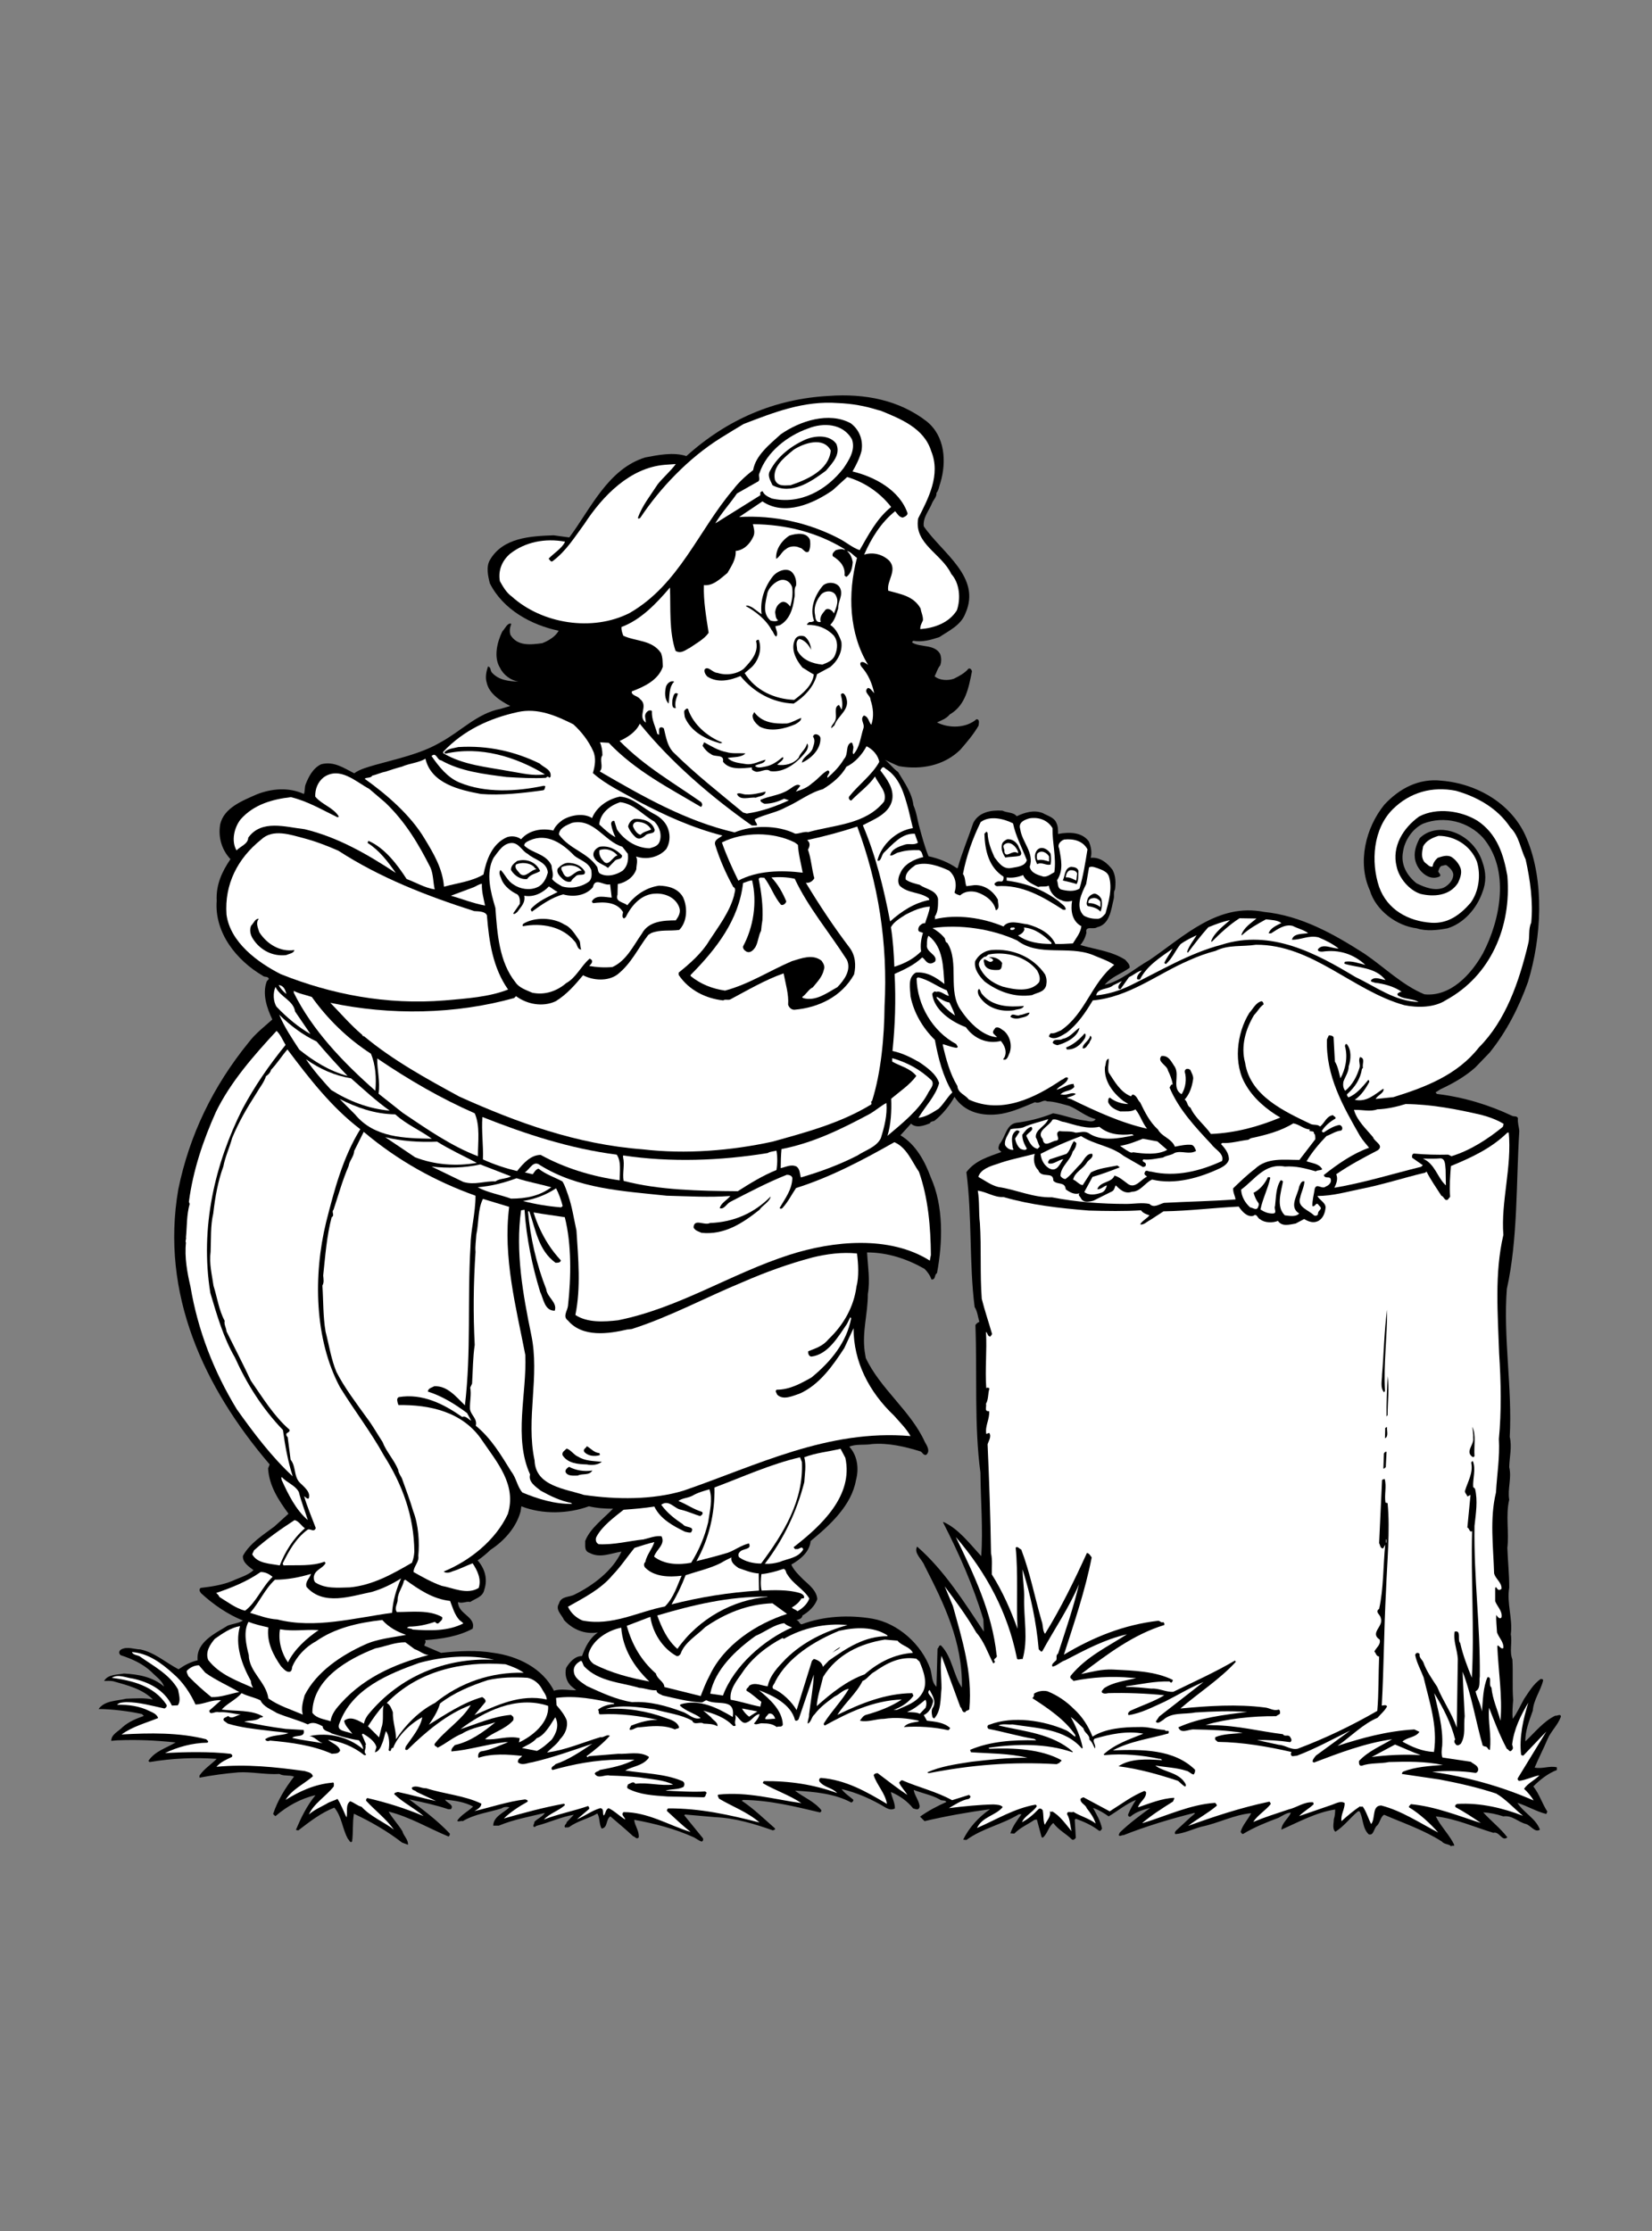 <?xml version="1.0" encoding="utf-8"?>
<!-- Generator: Adobe Illustrator 21.0.2, SVG Export Plug-In . SVG Version: 6.00 Build 0)  -->
<svg version="1.2" baseProfile="tiny" id="Layer_1" xmlns="http://www.w3.org/2000/svg" xmlns:xlink="http://www.w3.org/1999/xlink"
	 x="0px" y="0px" viewBox="0 0 623.6 841.9" overflow="scroll" xml:space="preserve">
<rect x="0" y="0" width="623.6" height="841.9" fill="#808080" stroke="none"/>
<path d="M579.3,667c1.5-3.6,3.4-7.2,4.9-10.8c1.3-3,3.9-5.3,5-8.4c0-1.3-1.4-0.2-2.1-0.4c-4.4,2.1-7.6,6.2-11.3,9.7
	c-0.1-4.1,1.5-7.8,2.8-11.6c0.3-4.2,3-7.5,3.9-11.4c0-0.6-0.6-0.4-0.8-0.6c-2.8,1.8-4.6,5-6.4,7.6c-1.4,2.5-2.7,5.5-4.3,7.5
	c-0.2-2.2,0-4.8,0.2-7.1c-0.4-5,0-10.2-0.3-15.3c-1.2-3.1,0-6.3-0.6-9.5c0.8-5.8-1.6-11.7-0.6-17.6c0-5.4-0.5-9.7-0.7-15
	c0.7-5.9-0.7-12.3,0.7-18.2c-0.7-4.1,1-8.1,0-12.3c0.1-3.8,1.1-7.6,0.2-11.4c1-18.4-2.5-37.6-1.1-55.8c4.2-18.8,3.5-40.1,4.7-59.6
	c-0.1-1.6-0.7-3.1-0.5-4.8c-0.3-1-1.4-0.6-2.1-0.9c-8.9-4.2-18.4-7.1-28.5-8.3l-0.5-0.6l1.9-1.2c4.6-2.1,9.3-4.8,13.1-8.2l5.4-5.6
	c6.4-7.9,11.1-17.2,14.5-26.7c5.1-16.7,6.3-38-0.5-54.1c-5.3-13-18.7-20.7-32.1-21.8c-8.6-1-15.9,2.9-21.6,9
	c-7.1,8.7-10.3,21.9-5.5,32.4c2.2,7.5,10.1,13.4,17.7,14.3c3.6,1.2,7.9,0.7,11.6,0c6.2-1.9,11-7.5,13.1-13.4
	c1.6-3.9,1.5-7.7,0.1-11.6c-1.9-6-7-10.7-13.1-11.9c-3.8-0.7-7.8,0.1-10.6,2.9c-1.4,2.7-2.4,5.5-1.6,8.6c0.6,2.4,2.5,4.8,4.7,5.8
	c1.5,0.7,3.1,0.7,4.5,0c0.6-0.7-0.4-1.2-0.6-1.9c0.3-0.7,0.5-1.8,1.4-2.1c0.7,0,1.4-0.6,2,0c1,0.8,2.3,2,2.3,3.5
	c-0.1,2-1.8,3.8-3.5,4.7c-3.4,1.5-7.4-0.1-10.4-1.6c-3.6-2.9-6-7-5.1-11.8c0.6-4.4,3.6-8.8,7.6-10.7c8-3.1,17-0.8,22.6,5.3
	c10.3,12.1,6.6,31,0,43.6c-4.4,7.9-12.2,16.5-22.1,15.5c-8.3-3.4-15.1-10.2-22.6-15.3c-11.7-7.5-24-14.4-38-15.8
	c-17.4-3.4-30,9.1-43.1,18.1c-5.7,3.2-10.8,8-17,9.4c2.5-3,6.4-4.2,9.4-6.4c0.2-1.3-0.9-2.1-1.6-3c-5.1-3.3-11.3-3.9-17-5.6
	c1.2-1.4,1.9-2.9,2.3-4.6c-0.6-2.9,2.7-1.1,4-2.1c4.9-1.1,5.3-6.7,6.3-10.7c0.3-1.3-0.2-2.4,0.5-3.6c0.3-2.4,0.3-5-0.9-7.3
	c-1.9-2.6-4.8-5-8.3-4.6c0.6-2,0.1-4.4-0.7-6.2c-2.6-3.6-7.6-3.6-11.6-2.8c0-1.5,0-2.9-0.6-4.1c-0.8-2.2-3.5-2.8-5.2-3.8
	c-3.4-1.3-6.8-0.2-9.8,1.2c-1.3-1.6-3.6-1.2-5.4-2.1c-4.2-0.3-8.9,0.5-11,4.6c-1.9,5.7-4.3,11.3-5.9,17.1h-0.3
	c-3.3-2.3-7-3.7-10.7-4.5c-1.4-3.4-2.4-7.2-3.4-10.8c-0.8-2.8-1.1-5.8-2.3-8.4c-0.5-4.6-3.4-8.6-5.8-12.6c-2-1.4-3.3-3.4-5-4.6
	c1.6,0.7,3.5,1.7,5.3,2.4c8.4,1.5,17.1-0.2,23.2-6.2c2.6-3,5-5.8,6.9-9.1c0-0.7,0.6-2.4-0.8-2.4c-3.9,3.4-10.4,3.5-14.9,1.2
	c1.7-0.8,3.5-1.4,4.8-3c6.1-3.5,7.2-10.4,8.4-16.3c-0.2-0.6-0.5-1.2-1.3-1c-1.4,1.7-3.5,2.8-5.5,3.8c-2.2,0.8-5.4,0.7-7.3-0.9
	c0.7-1.3,1.1-3,2.1-4.1c0.5-1.4,0.5-2.8,0-4.3c-2.1-3.8-7.3-2.4-10.5-4.3c-0.2-0.4,0.2-0.6,0.4-0.7c3.4,0.6,6.8-0.4,9.8-1.4
	c3.4-2.3,8.1-4.4,9.8-8.9c6.2-13.8-8.7-22.7-15.7-32.9c-0.4-3.4,2.1-6,3.2-8.9c0.6-1.3,1.7-2.2,1.6-3.7c0.9-1.1,1-2.6,1.5-3.9
	c2.3-7.8,1.8-17.5-5.2-23.1c-10.3-8-23.3-10.6-37-9.6c-20.4,1.1-38.4,8.9-53.7,22.7c-4.9-1.6-10.7-0.4-15.5,0.5
	c-14.1,4.3-20.7,19.5-28.7,30.2L209,202c-8.9,0.3-19.1,0.9-24,9.2c-1.6,2.6-0.8,6.1-0.1,8.9c5,10,15.8,15.8,26,17.9
	c-1.3,2.3-3.9,3.8-6.2,4.7c-4.4,0.6-9.4,1.2-12-3.1c-0.5-1.5-0.2-2.8,0.3-4.2c-1.4-0.6-2.4,1.9-3.4,2.9c-1.9,3.9-3.4,9.7-0.8,13.8
	c1.3,2.7,4.2,4.7,6.9,5.1c-3.6-0.1-7.4-0.5-10-3.4c-0.7-0.7-0.3-2.1-1.5-2.3c-0.6,1.8-1.1,4-0.5,6c0.9,4.4,5.6,7.2,8.9,8.9l-3.7,1.1
	c-8.6,1.6-15,8.5-22.6,12.6c-7.5,4.4-16.4,6.2-24.9,8.6c-2.6,0.8-5.5,1.5-7.7,3.1c-3.8-1.9-7.6-4.7-12.5-3.4
	c-3.1,1.5-4.7,4.7-5.8,7.5c-0.5,1.1-0.2,2.7-0.7,3.7c-5.7-2.6-12.1-2.1-17.9,0.2c-5.1,2.3-12.4,5-13.7,11.4c-0.8,4.9,0.7,9.6,3.9,13
	c-3.2,4.7-5.5,9.6-5.2,15.7c-0.9,12.1,7.5,22.5,17.4,28.3c0.7,0.7,1.9,0,2.3,1.2l-0.8,0.9c-1.8,4.8,0.1,10.2,2.1,14.4
	c-3,2.7-6.3,5.2-8.9,8.6c-13.5,16.6-22.4,35-26.6,55.5c-6.8,39.5,9.7,74.8,34.5,103.8l-0.6,1.5c0.4,6.6,3.9,11.9,7.7,17.1l-5.3,4.8
	c-4.1,3.1-9.3,6.3-11.9,11.1c-0.2,2.5,2.2,4,4,5.4c-2.3,2.1-5.4,2.8-8.1,4.1c-3.7,1.5-7.7,2.1-11.9,2.6c-0.7,0.7-0.3,1.3,0.2,2
	c4.8,4.4,10.1,8,15.8,10.3c-1.5,1-3.8,1.2-5.7,1.9c-4.6,2.9-12.1,6.2-11.4,13.1c-2.6,0.6-4.9,1.8-7.2,3.4c-4.8-2.5-8.9-6.3-14.4-7.5
	c-2.2,0-5.1-1.3-7.4,0.1c-0.9,0.7-0.7,1.6,0,2.1c4,1.3,8.2,3.1,11.6,6.3c1.6,1.7,4.1,3.3,4.7,5.5c-4.2-3.6-9.5-4.6-15.1-4.9
	c-2.7,0.5-6.1,0.3-7.5,2.8c1.1,0,2.3-0.1,3.4,0.1c5.4,1.5,11.2,3,15,6.9c-3.1-0.7-6.7-0.4-10.1-0.3c-3.6,0.9-8,0.6-10.4,3.9
	c5,0,11.4,0.8,16.4,1.9l0.7,0.7c-2.8,1-5.6,2.1-8,4.2c-1.6,1.7-4.3,2.7-4.3,5.2l2.2-0.2c8.1-0.3,14.2,0,22.1,0.8
	c-3.5,2.1-7.9,3.3-10.3,7l0.5,0.4c8.4-1.4,17-1.8,25.3-1.2c-2.1,2.1-4.8,3.8-6.5,6.3v0.8c4.7-0.9,9.7-1.6,14.7-2
	c4.9-0.3,10.1,0.9,15.5,0.6c1.5,0.9,3.8,0.3,5.5,1c-3.4,4.4-6.2,9-7.9,14.1c0.3,0.3,0.6,0.7,0.9,0.8c4.4-3.8,9.7-6.7,15.1-7.9
	c-3.3,4-5.5,8.6-7.4,13.1l0.9,0.2c4.4-3.4,8.7-6.7,13.6-8.6c2.9,3.4,3,8.1,5.2,11.9c0.5,0.3,0.7,1.6,1.5,0.9c0.5-3.5,0.1-7,0.7-10.5
	c6.2,2.9,12.5,6.5,18.2,10.9l2.2,0.8c0.2-1.9-1.7-3.4-2.1-5.1c-1.5-2.5-3.9-5-5.2-7.4c8,2,15.1,6.3,22.6,9.4
	c0.5-0.3,0.5-0.7,0.5-1.1c-4.6-4.9-10.1-9-15.3-12.9c4.8,1,10,2.1,14.7,3.7h1c1.4-1.7-1.6-2.4-2.2-3.6c3.6,0.3,7.5,0.9,10.6,2.6
	c-2,1.9-4.4,3-6,5.3c0.4,0.7,1.4-0.1,2.1,0.2c4.5-2.7,9.8-3.3,14.6-4.8c0.8-0.6,2.1-0.7,3-0.4c-2.1,2-6.1,3.5-6.1,6.9h2.1
	c5.5-2.3,11.6-3.4,17.4-4.8c-1,1.5-2.8,2.1-4,3.4c0.1,0.8-0.7,1.2-0.2,1.9c0.4-0.1,0.7,0,0.9-0.4c4.8-1.2,9.3-3.4,14.2-4.2l-2.7,2.8
	c0.1,0.7-1.2,1.1-0.6,2c0.4-0.1,1.1,0.1,1.6-0.2c3.3-2.4,7.2-3.1,10.6-5.1c1,1.7,0.6,4,1.6,5.7c2.4-0.3,1.5-3.4,3.3-4.6
	c3,2.6,5.6,4.7,8.6,7.5c0.7,0.1,1.2,1.3,2.1,0.5c0.3-2.5-1.5-4.4-1.7-6.7c7.8,1.4,15.4,3.4,22.5,6.6c1,0.5,1.9,1.3,3,1.6
	c0.5-0.2,0.7-0.8,0.4-1.3l-7-8.6l0.3-0.3l11.4,1c7.5,0.3,15,2.6,21.8,5c0.3-0.3,1-0.1,0.7-0.8c-4-3.5-8.1-7.5-12.5-10.4l0.5-0.3
	c10.1,0.1,19.7,2.5,29,4.7c0.4-0.1,0.7-0.5,0.5-0.9c-2.7-3.3-6.7-4.8-9.9-7.3c7.4,0.4,15,1.1,21.3,4.5c0.4-0.3,0.8-0.5,0.7-1.1
	c-1.4-1.2-3.4-2.5-4.4-4c6,1.4,11.5,3.9,16.8,7.1c1,0.5,2.1,0.9,3.3,0.2c0.1-2.1-1.2-4.2-1.5-6.2c3.1,1.3,6.2,3.4,8.4,6.2l1.1,0.3
	c1,0.3,1.5-0.7,1.3-1.5c-0.4-2.1-1.9-3.8-2.2-5.8c3.2,1.3,6.8,1.9,9.8,3.6c0.7,0.7,2.3,0.1,2.5,1c-3.4,1.5-6.8,3.3-9.9,5.5l1.7,1.7
	c8.1-1.9,16.5-3.4,24.7-4.5c-4.2,2.9-8,7-10.1,11.5l1.2,0.1c6.2-4.5,13.5-5.8,19.8-9.7h1c-1.6,2.2-3.4,4.6-4.2,7.2l1.5,0.1
	c2.2-2.3,5-3.4,7.6-5.2l0.9-0.1l1.8,6.7l0.5,0.1c1.7-1.5,2.1-4.1,3.9-5.5c2,2.7,4.8,4,7,6.2c0.6,0.4,1.1-0.1,1.5-0.6l-0.4-6.8
	l0.4-0.4c3,1.1,6,2.4,8.6,4.4c0.7,0.5,1-0.2,1.3-0.7c-0.6-2.9-2.1-5.4-3.4-7.8c2.1,0.7,4.2,2,5.9,3.2c3.4-2,6.7-4.8,10.3-6.2
	c-1.1,1.7-2.1,3.4-2.8,5.1c-0.4,0.7,0,1.4,0.7,1.2c2.2-1.9,4.9-2.6,7.5-3.3c-3.9,2.9-7.9,5.8-11.5,9.3l-0.4,0.9
	c0.3,0.8,1.1,0,1.8,0.1c8.6-3.4,17.6-6.1,26.7-8.4l0.3,0.2c-2.4,1.9-4.6,4.2-7,6.3c-0.4,0.4-0.9,1-0.4,1.5c3.4-0.3,6.5-1.9,9.8-2.8
	c6.4-1.3,12.3-4.5,18.8-5.1c-1.2,2.4-3.3,4.5-4,7.1c0.4,0.3,0.5,0.9,1,0.7c4.3-2.6,8.9-4.4,13.4-6.1c1.5-0.8,3-1.9,4.6-1.9
	c-0.9,2.2-3.5,3.9-3.6,6.4c6.6-2.9,13.1-6.5,20.3-7.6c0,1.3-0.1,2.5-0.5,3.7c0,1.5-0.7,3.6,0.6,4.7c3.3-2.1,5.4-5.1,8.5-7.7h0.6
	c1.5,2.7,1,6.4,3.5,8.7c2,0.5,1.8-2.4,3.2-3.4c1.1-1.2,1.3-3.4,2.6-4c7.4,3.2,14.9,5.7,21.8,10.1c0.8,1.1,3.1,1,3.4,1.8
	c0.3-0.3,0.7-0.2,1.2-0.2c0.1-0.7-0.4-1-0.6-1.6c-1.9-3.3-4.8-6.3-6.3-9.5c7.7,0.9,14.7,4.1,21.7,6.2c2.3-0.7,3.3,3.5,5.3,1.7
	c-2.6-3.4-6.2-6.2-9.1-9.4c2.5,0.1,5.1,0.7,7.6,1.5c3.4-0.5,5.6,2.2,8.6,2.9c1.8,0.6,3.4,3.4,5.2,2.1c-1.6-4.3-6.1-6.3-8.5-10.1
	c3.8,1.2,7.2,3.3,10.9,4.2l0.4-0.9c-2-3.1-3-6.6-5.3-9.5c2.5-2.5,5.5-4.9,8.9-6.2v-1C585,666.2,582.2,667.6,579.3,667z M216.9,601.7
	c-2,1.1-5.1,0.5-5.9,3.4c-1.5,2.4,1.1,4.2,1.9,6.2c3.3,3.6,7.8,5.5,12.8,4.7c-3.2,2.2-4.8,5.6-6,8.9c-2.7,0-4.7,2.3-6,4.5
	c-0.6,2.5,0.1,5.3,2.1,7l1.7,1.4c-2.6,0.1-5.8-0.7-8.4,0.2c-4.3-8.6-13.8-13.1-22.8-14.3c-6.4-1.1-13.5-0.7-19.8,0l-6.3-2.7
	c-0.1-0.6,0.9-1.4,0.2-2.1c6.2-0.4,12.6-1.4,18-4.3c1.4-4.6-5.6-5.5-5.5-10.1c1.5,0.8,3.1-0.4,4.6,0c1.9-1.3,4.8-1.9,5.3-4.6
	c1.4-4.1,0.2-8-2.5-11.1c1.7-1.1,3.4-2.6,4.9-4c5.2-3.4,9.7-8.5,11.3-14.4l0.3-2c7.9,3.1,17.5,2.9,25.5,0c3,0.7,5.9,0.9,9.1,0.9
	c-3.4,3.6-8.7,7.4-10.5,12.2c0.1,1.7-0.5,3.8,1.7,4.5c3.9,2.1,8,0.1,12-0.5C231.3,592.7,223.8,598.3,216.9,601.7z M409.3,422.8
	c-4.2-0.5-7.8-2.1-11.8-2.7c-4.4,1.8-9.2,3-14,3.6c-3.8,0.8-3.9,5.4-6.2,8c-0.2,0.7-0.8,1.7,0,2.3l0.7,0.7
	c-4.8,1.8-9.8,3.1-13.2,7.6c2.2,17.1,1,34.2,3.1,50.9c1.1,1.7,1.2,3.7,1.8,5.6c-0.6,0.2-1.2,0.7-1.5,1.2c0.7,18.3-0.5,38.2,1.9,55.7
	c0.1,11.2,1,21.2,0.3,31.5c-4.2-4.5-8.6-10.4-14.3-12.9l-0.1,0.2c6,11.7,11.4,23.9,15.2,36.6l0.2,4.6c-7.4-11-14.7-22.9-25.2-32.1
	c-1.4,2.5,1.9,4.8,2.8,7.2c7.3,14.3,14.4,28.6,14.1,46c-3.3-4.8-3.6-11.5-7.9-15.9c-0.9-0.2-0.7,0.8-1.3,1.2l-0.4,14.4
	c-1.9-1.8-1.6-4.3-2.3-6.7c-3.3-9.3-12.2-17.3-21.9-19c-8.8-1.5-18.4-1-26.6,2.1c-1,0.1-1.1-1.7-2.2-1.5c0.6-0.3,2.3-0.4,2.4-1.8
	c2.3-1.3,4.8-3.6,5.6-6.2c-0.2-3.1-3-5.3-5.2-7.3c-1.7-1.7-3.6-3.5-4.6-5.7c3.5-2,6.9-4.8,7.3-8.9c7.3-6,15.4-13.4,17.1-22.9
	c1.2-4.4,0.6-9.3-2.5-12.7c2.4-1.1,5.8-0.5,8.6-1c6.2-0.5,12.5,1,18.3,2.8c0.8,0.4,1,1.5,2.1,1.3c1.7-1.4,0.3-3.5-0.5-4.9
	c-5.2-11.6-16.9-20.1-22.3-31.7l-0.4-2.5c-1-7.5,1.2-14.1,1.2-21.6c0.9-5.3,0-10.3-0.3-15.7c7.9,0,15.2,2.5,21.7,6.2
	c1.2,1.2,2.1,2.5,2.6,4c1.7,0.2,1-1.8,2.1-2.4c2.2-11.7,2.5-25.3-2.3-36c-2.2-6-5.6-12.5-11.5-16l4-4.4c2,1.9,5,0.7,7.1-0.1
	c0.3-0.9,1.3-0.6,1.9-1.1c2.9-2.3,5.7-5.8,7.4-8.9c3.9,6,10.8,7.5,17.7,6.4c4.5-0.8,8.6-2.7,12.7-4.4c1.8,0.8,3-1.2,4.6-0.3
	c2.6,0,5.6,1,8.3,1.7c3.4,1.4,6.3,4.1,10,5C412.6,423.8,410.6,422.9,409.3,422.8z"/>
<path fill="#FFFFFF" d="M332.5,155c7.3,3,16.3,6.5,19,15.2c3.7,9-1.1,17.9-4.9,25.4c-1.7,9.6,8.9,13.3,12.5,21
	c3.2,3.5,3.6,9.4,2.1,13.7c-3,4.8-8.6,6.7-13.8,7.1c-0.1-1.2,0.5-2.2,1-3.3c0.1-1.7-0.7-3-0.9-4.5c-2.7-4.8-7.7-5.4-12.2-6.7
	c-0.7-3.8,3.6-7.6,0.4-11.3c-2.5-2.4-6.1-3.4-9.5-2.3c2.6-6,6.3-12.1,11.7-16.4c0.8,0.9,1.5,2.3,2.9,2.4c0.7-0.3,1.7-0.7,1.8-1.6
	c-3-8.8-12.5-13.8-20.8-15.8c1.3-2.2,2.7-5,3.4-7.7c0.7-4-0.7-8-4.1-10.5c-8.2-4.4-19.1-0.9-26.4,4.2c-4.2,3.8-9.5,8-10.4,13.5
	c-2.6,2-5.4,4.5-7.5,7.3c-13.2,15.5-20.4,35.8-39.1,46.6c-14.1,7.2-33.1,4.1-44.5-6.2c-2.1-1.5-3.3-3.7-4.5-5.8
	c-0.7-3.9,0.7-7.6,3.8-10.3c5.7-4.5,13.3-6,20.8-4.6c-1,2.4-4.3,4.4-6.2,6.4c0.5,0.5,0.9,1.6,1.7,0.8c5-3.8,8.1-8.9,11.8-13.9
	c6.9-10.6,17.2-21.2,30.3-22.3l4.2-0.3c-1.7,2.4-4.7,5-6.8,7.6c-2.7,4.2-5.9,8.1-7.5,12.7c0.2,0.6,0.7,0.1,0.9,0
	c7.5-11.3,18.3-22.6,30.3-30.1c2.9-1.8,6-3.7,8.7-5.3c11.2-4.3,22.7-8.9,35.7-7.9c5.2,0.2,10.2,1.1,14.9,2.6L332.5,155z"/>
<path fill="#FFFFFF" d="M321.6,165.8c1.4,4-1.1,7.8-3.2,10.9c-6.5,8.4-16.4,13.8-27.1,11.4c-1.2-0.6-2.8-1.2-3.4-2.7
	c-0.4,0-0.7,0.1-0.9,0.5v1l-17,10.6c2.3-3.9,5.6-7.5,8.2-11.3l8.1-4.6c0.8-0.8-0.2-2.1,0.4-3.1c2.7-8,10.6-14.1,18.3-16.8
	C310.7,159.4,318.2,159.7,321.6,165.8z"/>
<path d="M315.7,167.5c1.7,4.1-1.5,7.2-3.9,10.1c-5.7,4.2-13,9.3-20.2,5.5c-0.7-1.7-2.1-3.6-0.9-5.5c2.8-5.4,8-9.4,13.5-11.8
	C307.9,164.3,313.2,164,315.7,167.5z"/>
<path fill="#FFFFFF" d="M313.6,170c-0.7,7.5-9.2,11.1-15.2,13.1c-2,0-4.8,0.7-5.9-2.1c-1-4.9,3.5-8.3,7.1-11.3
	C303.3,167.3,310.8,164.6,313.6,170z"/>
<path fill="#FFFFFF" d="M336.4,191.3c-5.5,4.4-8.6,10.6-11.9,16.3c-2.7-0.9-5.2-3.1-7.8-4.4c-11.3-5.9-24.5-8.9-37.7-8.1l8.8-5.9
	c8.4,5.7,19.3,0.8,26.5-4.2l5.5-5C326.2,181.9,332,185.7,336.4,191.3z"/>
<path fill="#FFFFFF" d="M318.8,207.2l0.1,0.4c-0.9-0.7-2.3-0.3-3.4,0c-0.7,0.6-1.6,1.4-1.1,2.3c2.6,1.6,4.8,3.9,4.4,7.3l0.7,0.5
	c1.8-1.3,2.2-3.4,2.4-5.6c-0.3-1.6-0.9-3.1-2.2-4.2c1.5,0.3,2.5,1.8,3.8,2.6c-3.6,13.5-3,28.6,4.2,40.4c-0.7-0.4-1.7-1.4-2.7-1
	c-0.5,0.5-0.2,1.2,0.2,1.7c2.6,2.9,4,6.3,4.8,10c-0.7-0.7-1.4-2-2.4-2c-1.9,1.6,1.1,2.8,1,4.5c1,2.9,1.4,6.3,0.3,9.4
	c-1-1-1-3.1-2.8-3.5c-1.7,1.5,0.5,3.1-0.2,4.9c-1.1,3.4-1.3,7-3.7,9.7c-0.7-0.5,0.1-1.9-0.1-3c-0.3-0.5-0.1-1.3-0.8-1.4
	c-2.3,1-0.9,4.4-2.7,6.2c-1.5,2.6-3.8,5-6.2,7.1c-0.6-0.9,1.7-2.1,0.1-2.8c-2.1,1-3.8,3.4-5.9,4.8c-1.8,1.7-3.9,2.5-6.2,3.2l1.7-2.2
	c-1.3-1.1-3,0.7-4.4,1.5c-3.2,2.1-7.2,2.3-10.6,3.8c-0.3,0.7,0.9,1.3,1.5,1.5c2.7,0,5.1-0.8,7.4-1.9l1.8,0.6c-5,2.3-10.3,4.2-15.9,5
	l-1.4-0.4c-9-7.5-17.9-14.4-26.4-22.8c-2.3-2.5-2.7-5.8-3.5-8.9c-0.5-0.6-1.7-0.7-1.8,0.3v2.1l-0.7-0.4c-0.7-2.9-2.2-5.3-2-8.5
	c-0.4-0.6-0.7-0.2-1.1-0.3c-0.9,0.4-1.5,1.2-1.5,2.2l0.3,2.4c-3.4-2.5,1.2-6.3-2.2-8.9c-0.9-1.3-3.4-1.3-3.1-2.9
	c4.5-1.7,10-4.2,11.7-9.3c-0.1-1.9,0-3.4-0.7-5.2c-3.4-5-9.5-4.3-14.2-6.5c-0.4-1-0.8-2.1-0.7-3.3c7.3-2.7,13.2-8.9,18.3-14.9
	c0.3,7.7-0.4,16.5,2.1,23.9c2.1,1.3,3.8-0.4,5.5-1.2c2.4-1.7,5.2-3.1,7-5.6c-0.9-5.9-2-12-1.8-18c3.4,0.4,6.2-2.4,8.9-4.6
	c1.5-2.6,3.3-5.2,3.1-8.3c3.2-0.3,5.5-2.8,6.7-5.5c0.7-1.5,0.1-3.3-0.2-4.6C296.8,197.9,308.5,200.9,318.8,207.2z"/>
<path d="M305.7,203.6c0.3,1.5,0.2,3.2-0.4,4.5c-1.4,1-2.1-1.3-3.4-1.4c-1.5-0.8-3.9-0.7-5.2,0.5c-1.5,0.8-2.3,2.9-3.7,3.7
	c-0.3-3.4,1.9-6.8,5-8.8C300.6,201.3,304.4,200.7,305.7,203.6z"/>
<path d="M299.3,216.3c1,1.3,1.4,3,1.2,4.7c-1,1.3-0.2,3.2-0.7,4.9c-0.5,3.9-1.8,8-5.4,10l-1.7,0.4c0.1,1.1,1.2,2.9,0.3,3.9
	c-0.8-0.4-1-1.7-1.7-2.4c-2-3.9-6.2-7.2-9.8-9.1c0.7-0.5,1.8,0.2,2.6,0.6l3.4,2.5c-0.7-5.3,1.1-10.3,4.3-14.4
	C293.7,215.2,297.5,213.9,299.3,216.3z"/>
<path fill="#FFFFFF" d="M299,221.5c0.4,2.5,0,5-0.7,7.4c-0.7-1-2-2.3-3.4-1.6c-1.5,0.8-2.1,2.2-2.3,3.7c0.2,1.1,0.1,2.3,1.1,3.1
	c-0.7,0.5-2,0.3-2.8,0.1c-3.3-2.8-1.9-6.9-1.2-10.5c0.6-2.1,2.9-4.2,4.9-4.8C296.8,218.4,298.4,219.8,299,221.5z"/>
<path d="M317.2,222.1c1.1,2.6-0.9,4.8-0.8,7.5c-0.7,2.1-1.2,4.4-3,6.2c2.1,1.3,3.4,4,4.2,6.4c0.5,3.7-1.4,7.2-4.2,9.5l-5,2.7
	c-1.1,4.7-4.7,8.5-8.8,11.1c-8-0.3-15.1-4.3-20.1-10.4c-4,1.7-8.6,2.7-12.5,0.2c-0.7-0.7-1.3-1.8-1-2.7c1.3-1.5,3,1.3,4.8,1.3
	c3.3,1.1,7.3,0.5,9.9-1.5c2.8-2.9,5.8-6.2,4.7-10.5c0.3-0.4,0.6-0.5,1-0.5c1.3,3.5,0.1,7.6-2.6,10.3l-2.7,2.3
	c4,6.5,11.2,9.8,18.7,10.1c3.2-2.4,6.9-5.4,7.4-9.6c-1.4-0.7-2.9-1.8-4.3-2.6c-2.5-3-4.6-7.1-2.7-10.8c0.8-1.3,2.4-1.4,3.6-0.9
	c1.6,1.3,2.2,3.2,2.4,5c-0.8-1.6-2.4-3.8-4.6-4.1c-1.5,1.1-0.7,2.7-0.7,4.2c1.8,3.7,5.7,5.1,9.5,5.5c1.8-0.7,4-1.5,4.8-3.6
	c1-2.3,1.2-5.3-0.5-7.4c-2.7-2.8-6.2-4.1-9.9-4c-0.6-0.1,0.4-0.8,0.7-1.1c0.7,0.1,1.2,0,1.8-0.4c-1.8-4.8,0.4-9.9,3.4-13.4
	C312.6,219.3,316.3,219.7,317.2,222.1z"/>
<path fill="#FFFFFF" d="M315.7,225.1c1,2.1-0.2,4.5-0.9,6.4c-0.4-0.9-1.8-2.2-3.1-1.5c-1,1.3-2.5,2.6-1.9,4.7
	c-1.8,0.3-2-1.3-2.1-2.5c-0.6-2.6,0.2-5.2,1.9-7.4C310.9,222.7,314.8,222.4,315.7,225.1z"/>
<path d="M254.5,257.2c-2.1,2.1-1.7,5.6-2.1,8.3c-1.6-1.6-1.5-4.3-1-6.4C251.9,257.7,253.3,256.7,254.5,257.2z"/>
<path d="M255.9,261.8c-0.5,1.5-1.4,3.4-0.8,5.4c-1.7,0.2-1.3-1.9-1.3-3.1C254.1,263.2,254.3,260.8,255.9,261.8z"/>
<path d="M319.4,263.2c1.7,4.6-3.2,6.8-4.4,10.5l-1.2,1.1c-0.2-1,1.2-1.9,1.5-3c0.8-1.8-0.8-5,1.4-5.8l1,1.8c0.5-1.9,0.2-3.7-0.3-5.7
	C318.3,260.8,319.2,262.5,319.4,263.2z"/>
<path d="M259.7,267.5c1.9,5.9,7.5,10.6,13,12.7l-0.8,0.3c-5.3-1.5-11-4.2-13.4-9.9c-0.1-0.8-0.3-1.6-0.2-2.4
	C258.7,267.8,259.2,267.1,259.7,267.5z"/>
<path fill="#FFFFFF" d="M223.9,283.4c1.2,2.6,0.7,5.7-0.1,8.3c4.9,4.4,11.3,7.3,17,10.6c10.2,5.4,20.6,10.1,31.9,13
	c-1,0.9-3.4,1.6-2.7,3.6c1.7,5.5,4,10.7,6.8,15.8c1.3,0.6,0.4,2.1,0.3,3.2c-1.7,6.3-5.8,11.6-9.4,17.1c-2.7,4.6-7.5,8.8-11.5,12v0.9
	c3.8,5.7,10.2,8.9,16.8,9.6c0.7-0.6,2.1,0.1,2.9-0.5c6.4-3.4,13-7.3,19.9-9.7c0.7,3.8,2,7.9,1.7,11.8c0.3,1.1,1.4,2.1,2.6,1.9
	c8.9-0.8,17.6-4.9,22.3-13.3c0.8-3.5,0.5-7.2-1.7-10.1c-6-7.9-11.5-16.2-16.5-24.5c1.3,0.2,2.5-0.5,3.2-1.7c-1-3.5-1.2-7.4-2.4-10.8
	c0.7-1.2,1-2.6-0.3-3.6c6.5-1.4,12.8-3.1,18.9-5.1c7.9,21.2,11.6,43.9,10.3,67.8c-0.1,11.6-1.3,24.9-4.7,35.7
	c-0.8,0.4,0.1,0.9-0.4,1.4c-11.5,7-24.3,10.4-37.2,14c-15.6,3.4-32.7,4.8-49,2.9c-25-1.9-47.4-10.1-69.2-19.9
	c-12.3-6.7-25.1-13.7-36-22.8c-0.6,0.2-0.6-0.7-0.9-0.7c-4.2-3.6-8.1-8.1-11.8-11.9c22.6,4.8,47.2,4.4,69.4-1.8l0.7-0.7
	c4.2,3.1,10.1,4.2,15,1.9c4.2-2.6,7.3-6.2,10.3-9.8c3.7,2,9.4,2.4,13-0.3c5.3-4.2,7.8-10,11.6-14.9l1.1-0.7c3.4-1.4,7-0.7,10.6-1.2
	c3.1-3.1,3.2-8.7,1.4-12.4c-1.9-3.3-5.5-4.2-9-4.3c-4.8,0.7-8.9,3.4-12,7.4c-1.3-1.2-4.7-1.2-3.7-4l0.1-4c3.1-0.6,6-2.6,7-5.6
	c0-1.6,0.7-3.2-0.1-4.8c4,1.3,8.5,0.4,11.4-2.8c1.3-2.1,1.6-4.9,0.8-7.3c-0.7-2.5-2.8-4.6-5.1-5.8c-4.4-2.2-8.2-6.4-13.2-6.7
	c-4.4,0.9-8.8,3.8-10.5,8.1c-3.1-2-8-1.2-11.1,0.7c-1.4,1-2.9,2.4-3.5,4c-4.3-1-9.2-0.2-12.2,3.3c-1.4-1.1-3.5-1.4-5.3-0.8
	c-5.7,2.5-7.8,8.6-8.9,14.1c-4.6,2.7-9.9,3.2-14.9,4.6c-0.5-6.8-3.9-12.5-7.3-18.1c-5.3-8.9-14.2-16.6-22.6-22.6
	c0.4-0.7,2.2-0.1,2.8-1.2c1.7-0.4,3.3-1.2,5-1.5c2.1-0.7,4.2-1.4,6.2-1.9c2.9-1.3,6.2-1.4,8.9-3c2.2,9.4,12.9,11.8,20.9,13.3
	c7.6,0.6,15.7-0.3,23.6-1.4c0.7-0.3,0.5-1,0.8-1.5l-0.6-0.2c-10.4,2.2-22.1,2.8-31.8-1.2c-4.6-1.9-7.8-6-10.6-10
	c1.8-1.7,2.1,1.6,3.6,1.6c7.4,4.2,16.2,5.2,24.7,6.3c4.8,0.3,10.3,0.6,14.9,0.3c0.2-0.3,0.7-0.6,1-0.3c0.2,0.5,0.4,0.1,0.7,0
	c0.6-2.8-2.5-3.5-4.1-5.1c-9.2-4.5-19.4-6.9-30.7-6.2c-1.9,0.5-4.3,0.6-5.3,2.1l0.4,0.4c13.2-3,26.7,1.2,37.6,7.8
	c-4.6,0.7-8.9-0.5-13.4-1.2c-8.6-1.6-17.5-2.3-25-6.8v-0.5c7.7-8.2,17.6-12.7,28.1-15c7.6-1.7,14.6,1.4,21,4.6
	C219.5,276.1,222.2,279.6,223.9,283.4z"/>
<path d="M297.1,273c2-0.4,3.5-1.4,5.3-2.1c0.2,1.1-1.4,1.9-2.2,2.4c-3.9,1.7-9.3,3-13.4,0.9c-1.4-1.1-2.8-2.5-2.7-4.3l0.6-1.2
	C287.6,272.7,292.2,273.2,297.1,273z"/>
<path fill="#FFFFFF" d="M283.8,311.5h1.9c0.3-0.8-1-1.6-0.7-2.4c3.9-1.9,7.9-2.4,11.7-4.5c4.8-2.1,8.9-5.5,13.9-6.8
	c3.3-2,7-4.9,8.9-8.5c3.3-1.5,6-4.7,7.6-7.7c2.3,1.1,4.4,3.4,4.8,5.9c-2.6,4.8-7.8,8.6-11.3,13c-0.5,0.7,0.1,1.5,0.7,1.6
	c3.1-3.2,6.5-5.5,9-9.1c1.4,3.1,4.8,5.9,3.4,9.5c-7.1,8.7-18.6,8.7-28.6,11.5c-1.7-0.3-3.2,0.6-4.9,0.6c-6.7-3.3-16.1-3.3-22.9-0.5
	c-18.3-4.2-34.7-13.6-50.9-23c1.6-1.7-0.3-4.3,1-6.1c0-1.8-0.3-3.4-0.9-4.9l3.3,0.2c10.2,10.7,22.7,17,34.8,24.2
	c0.7-0.6,0.5-1.2,0.1-1.8c-10.4-7.3-21.4-13.5-30.8-23.1c2.9-1.3,6.2-3.4,7.6-6.5C253.4,287.8,268.5,300.7,283.8,311.5z"/>
<path d="M309.7,278.5c0.2,4.1-3.4,7.7-7,9.3c0.3-2.2,3.1-3.1,4-5.2c0.4-1.4,1.3-3.2,0.2-4.6C307.2,276.4,309.5,277.1,309.7,278.5z"
	/>
<path d="M274.2,283.8c2.3,0.7,4.9,0.3,7.2,0.5c-1.6,1.6-4.4,1.3-6.7,1.7c1.7,1.8,4.4,1.9,6.7,2.3c3,0.5,5.5-1.3,7.6-1.6
	c-0.6,1.7-2.7,1.4-4,2.3c1,1.1,2.9,0.4,4.2,0.2c2.3-0.5,4.2-1.8,6.1-3.4h0.4c0,1.3-1.6,1.8-2.3,2.8c2.9,0.4,6.1-0.3,8.1-2.7
	c0.5-1.8,2.8-3.3,3.1-5.3c0.8,0.4,0.3,2.1-0.3,2.9c-3,4-8,8.2-13.5,7.5c-1.6-1.3-3.6,0.5-5.5,0.2c-0.6-0.3-1.3-0.4-1.5-1
	c0-0.2-0.1-0.5,0.1-0.6c-3.7,0.3-8.6,1.1-11-2.2c0.6-3-3.2-1.5-4.6-2.9c-1.2-0.6-2.4-1.9-3.1-3.1l0.6-1.3
	C268.4,281.5,271,283.2,274.2,283.8z"/>
<path fill="#FFFFFF" d="M342.9,305.4l1.7,7.1c-6.2,0.9-11.9,6.2-13.4,12.2c1.4,0.7,1.5-2.1,2.5-3c3.4-3.2,6.6-7.3,11.6-7.1l1.2,3.4
	c-1.7,1.1-3.4,0.1-5.2,0.8c-2.1,0.7-4.8,1.6-5.3,4c1,0.3,2.2-1.1,3.5-1.2c2.2-0.7,4.8-0.9,7.4-0.8c1.2,0.4,1.2,1.7,1.6,2.6
	c-3.3,0.8-7.3,2.6-8.7,6.2c-0.7,1.3-1.1,3.3-0.2,4.6c3.1,3,7.6,2.3,10.9,4.7c0.2,0.2,0.3,0.5,0.3,0.7c-5.6,1.1-10.3,4.1-14.8,8.1
	c-2.4-12.5-5.4-24.8-10.3-36.3c4.1-2.2,10.1-4.3,11.1-9.7c0.7-4.2-2-7.7-4.5-11c0.4-0.6,0.9-1.9,1.9-0.7
	C339.7,293.4,341.3,299.6,342.9,305.4z"/>
<path fill="#FFFFFF" d="M145.5,302.9c7.7,7.4,12.6,15.8,17,24.5c1.1,2.5,1,5.7,1.6,8.2c-3.6-0.5-7.1-2.6-10.6-3.9
	c-3.5-5.4-8.2-11.7-14.4-14.4c-0.1,0.3-0.4,0.5-0.3,0.8c4.4,2.8,7.6,7,10.6,11.3c-10.8-7.1-21.9-13.5-34.4-16.5
	c-7.2-0.8-16.3-3.8-21.3,3.2c0,2.4-3.2,3.4-4.4,4.8c-2.1-3.5-0.9-8.7,1.6-11.8c5-5.6,12-7.5,18.9-8.3c6.3,1.5,11.8,4.8,17.6,7.6
	c0.2-0.1,0.4-0.1,0.5-0.3c-2.1-3.4-6.3-4.4-8.9-7.5c-0.1-2.7,0.9-5.5,3.2-7.3c6.1-4.2,12,1.6,17.2,4.4L145.5,302.9z"/>
<path fill="#FFFFFF" d="M570.1,312.2c3.4,3.4,3.8,8,5.8,12.1c1.7,7.6,2.9,16.1,2.1,23.9c-1.2,2.5-0.4,5.6-1.2,8.2
	c-3.4,14.1-8.4,28.7-18.5,38.8c-8.2,10.5-20.4,15.1-32.3,18.8l-6.7,0.7c0.7-1.5,3.4-2.3,2.9-3.9c-3.3,2.2-6.3,5.2-10.8,4.2
	c2.4-1.6,4.2-4.3,5.5-6.8c-0.1-0.3-0.1-0.6-0.4-0.7c-2.1,2.5-4.4,5.4-7.5,6.6c-0.2-0.3-0.7-0.7-0.5-1.2c3-2.7,5-5.7,5.6-9.5l0.4-0.5
	c-0.4-1.3,1-3.6-1.1-4c-0.8,1.2,0.2,2.7-0.2,4c-1,3.2-2.5,6.3-5.4,8.7c-0.8-0.9-0.9-2.2-0.7-3.4c0.7-2,2-3.6,2-5.8
	c0.9-2.7,1.1-6.2-0.7-8.4c-0.6-0.2-0.7,0.5-0.7,0.8c1.2,4.3,0.1,8.8-1.7,12.1c-0.6-2.1-0.9-4.4-2.1-6.3l-0.5-9.2
	c-0.4-0.7-1.3-0.7-1.8-0.7l-0.7,1.5c-0.5,13.8,6.1,25.3,12.5,36.5c1,1.6,2.2,2.9,3.4,4.4c-6.2,2.2-11.9,6.2-17.1,10.3
	c0.5,1.8,2.7-0.1,2.7,2.1c0,1-1,1.9-1.9,2.2c-1.5,1.3-3.4-1.4-4.2,0.8c-0.3,2.1-1,4.6-0.9,6.6c1.2,0.5,1.3-2,2.5-0.2
	c1.8,1.6-0.5,1.5-0.4,3.3c-0.3,0.6-1,0.7-1.5,0.4c-2-2-6.5-3.1-5.2-6.7c0.4-2.1,1.5-4,1.6-6.1c-1.2-0.4-1.6,1.2-2,2
	c-0.5,3.2-4,7.6,0,10.1c-1.2,1.4-3.7,0.9-5.4,0.7c-3.4-3.3-1.4-8.8-0.7-12.8c-0.3-0.3-0.6-0.5-0.9-0.4c-1.8,2.8-1.7,6.3-2.1,9.7
	c-0.5,0.9,0.9,2.7-0.7,2.8c-1.9,0.1-3.4-0.6-4.8-1.5c0.8-4,2.8-7.8,3.7-11.9c-0.2-0.5-0.6-0.2-0.9-0.3c-1.1,2.4-3,4.7-5.4,5.9
	c0.4,1.4,1,2.8,1.8,3.8c0.4,0.6,0,1.4-0.3,2c-0.7,0.8-1.9-0.2-2.8-0.3c-2-1.8-3.3-4.2-3.4-6.7c5.2-3.8,8.9-10.1,16.5-8.7
	c4.2-0.3,7.8,0.7,11.7,1.8c0.7-0.6,1.8-0.2,2.4-0.8c-1.2-2.2-3.8-2.2-5.9-3c2-3.4,4.8-6.7,7.5-9.5c1.9-0.7,3.5-1.9,5.6-2.1
	c0.8-0.7,0.3-1.9-0.7-2.1c-2.2,0.4-4.1,1.6-5.9,2.8c-0.5,0-0.7-0.2-0.7-0.6c1.2-1.9,3.1-3.5,5.1-4.6c0.3-0.7-0.7-0.8-0.9-1.3
	c-2.5,0.3-3.1,2.9-4.9,4.3c-0.9-0.9-2.3-0.5-3.4-0.9c-10-4.8-23-10.6-24.9-23.2c-1.7-6.2,0.2-12.7,3.4-18c1.4-1.4,2.1-3,3.6-4
	c-0.1-0.5-0.2-0.9-0.7-1.2c-2.2,0.4-3.3,2.9-4.7,4.4c-4.8,7.7-6.2,19.4-1.2,27.4c2.9,5,7.9,9.2,12.9,12.1
	c-8.2,3.4-16.8,5.8-26.2,6.2c-2.4-3.4-6.1-6.2-7.7-9.9c-1.4-0.7-1-2.2-2.2-3.1c1.9-2.1,2.8-4.9,3.2-7.8c0.1-1.1-0.6-2.3-1.1-3.4
	c-0.8-0.6-2-0.6-2.1,0.7c0.8,2.6,0.4,6.2-1.2,8.5c-3.8-2.3-0.6-6.9-2.5-10.3c-1.3-1.8-2.3-4.5-5.1-4.1c-1.8,2.2,2.2,3.4,2.5,5.5
	c0.8,1.6,1.5,3.4,1.8,5.2c-0.7-0.1-0.9,0.7-1.2,1.2c3.4,8.1,9.5,14.7,15.8,21.4c1.4,2,4.9,3.5,4,6.3c-8,3.7-17.4,6.2-26.8,4
	c-0.9,0.1-2-1-2.4,0.4c-0.4,0.8,0.7,1.2,0.9,1.5c-2.3,1-4.5,4.8-7.3,2.7c-1.6-1.2-3.2-2.6-5-3.1c-1.1,2.8-5.3,2.1-6.5,5.1
	c1.2,0.3,2.4-1.1,3.6-1.4c-0.2,1.2-1,2.5-2.2,2.8c-2,0.7-4.6,1.1-6.3-0.3l3.1-5.7c3.5-1,6.9-2.3,10.3-3.6l-0.9-0.7
	c-3.4,0.7-7,1-10,2.6l-3.1,4.8c-1.3-0.1-2.3-1.6-3.6-2.1c0.6-2.8,3.6-3.9,5.1-6.3c0.6-1.2,2.7-1.8,2.1-3.4c-2.1-0.3-3.1,2.3-4.3,3.7
	c-2,1.9-3.7,4.3-5.8,5.8c-0.7,0-1.5-0.5-1.9-1.2c0.1-3.6,3.8-5.8,4.6-9.1c0.7-0.8,1.4-2,1.4-3.3l-0.9-0.7c-1.1,1.4-1.3,3.4-2.8,4.8
	l-6.4,2.1c-0.3,0.5-0.8,0.9-0.4,1.5c2,0.5,3.6-1.3,5.6-1.6c-1.3,1.6-2.4,5.2-5.5,3.4c-1.9-1.2-2.9-3.3-3.1-5.4
	c4.9-2.5,10.1-4.8,15.3-6.7c5.1,3.3,11.3,3.7,16.1,7.5l7.3,4.2c0.4-0.2,1.1-0.2,1-0.8c0.4-1.2-1.9-1-0.9-2.1
	c2.5,0.3,5.2-0.4,7.4-0.7c1.4-0.9,3.1-0.8,4.5-1.8c2.7-0.9,5.4,0.8,8-0.7c-0.3-0.8-0.7-2-1.7-2.3c-2.1-0.2-4.3,0.3-6.3,0.7
	c-1.2-3.1-4.9-3.7-6.4-6.5c-3.1-2.8-4.9-6.5-6.7-10.2c-1-0.9-1.2-2.5-2.7-3c-0.5,0.1-0.5,0.5-0.8,0.7c-4.1-1.7-6.2-5.7-8.4-9
	c-0.5-1.8,0.2-3.7,0-5.2c-1.3,0.4-0.9,2-1.4,3.1c-0.4,5.2,2.8,9.6,6.9,12.8c0.6,0.4,1.2,0.7,1.9,1.2c-2.1,0-5-0.8-6.9-2.4
	c-0.8,0.1-0.6,1.1-0.7,1.6c0.7,2,2.8,3,4.6,3.6c1.7-0.1,4.1,0.3,5.7-0.8c1.8,2.1,2.6,5.1,4.4,7.3c-9.6-2.1-19.4-6.6-28.6-11.1
	l-1.7-0.5c0.9-0.5,2.4-0.6,3.4-1.5c-1.6-0.9-3.3,0.7-5.2,0.2h-0.6c1.6-1.7,3.6-1,5.2-2.8c0.1-0.5-0.3-0.7-0.2-1.2
	c-2.2,0-4.3,1.7-6.5,2.2c1.2-1.6,3.8-2.1,4.4-4.4c-0.9-0.8-1.6,0.5-2.5,0.7c-9.9,6.7-22.6,13.1-35,7.4c-1.4-1.9-4.1-2.4-4.3-5.1
	c-2.8-4.6-4.3-10.2-5.5-15.4V394c1.8,0.5,3.4,1.2,5.2,1.4c1-0.4-0.1-0.9-0.1-1.4c-9-4.8-14.8-14.8-15-24.8l0.5-0.4
	c4,0.8,7.2,3.5,10.9,4.9l0.8,2.1c-1.5-0.2-3.1-2.1-4.8-1.5c-0.6-0.5-1.2,0.2-1.5,0.7c0.6,6.2,7.5,10.7,12.7,12.6
	c3,4.3,8.1,6.5,13.2,5.2c1.4,1.7,2.4,3.9,1.4,6.1c-0.2,0.4-0.5,0.6-0.5,0.9c1.6,0.5,1.9-1.6,2.4-2.5c1-2.8,0.2-6.2-2-8.2
	c-1-0.6-2-1.8-3.3-1.3c-0.5,0.7-1.3,1.4-0.8,2.2l1.4,1.4c-5.2-0.3-10.4-5.3-13.6-10.1c-5.3-7.2-0.5-18.1-5.2-25.5
	c-0.8-0.2-0.7-1.2-1-1.8c-1.4-1.7-2.9-2.8-4.6-3.8c10.4-1.5,22.5,0.3,32,4.7c8.1,6.2,19.2,1.8,28.4,5.4c2.7,1.2,5.7,2.1,8.2,3.8
	c-8.7,7-10.8,18.3-20.1,24.7c-1.3,0.5-2.4,1.3-3.9,1.1c-0.2,0.4-0.7,0.7-0.6,1.3c2.2,1.5,4.7-0.4,6.6-1.5c4.2-3.2,7.2-7.7,9.9-12.2
	c13.7-1.2,24.4-10,36.3-15.1c3.3-1.5,6.6-2.7,10.1-3.6c4.8-2.4,10-1.5,15.2-2.3c21.3-0.1,36.4,17.3,56,22.8c4.9,1,11.3,1,15.7-1.9
	c16.9-9.2,24.8-27.7,23.2-46.9c-1.4-7.9-3.8-15.8-11.3-20.8c-6.2-3.8-15.3-5.1-22-1.6c-6,4.3-10.4,11.3-8.5,18.9
	c0.9,4.3,4.7,8.9,9,10.3c4.9,1.2,11.1,0.8,14.2-4.2c0.7-1.6,1.5-3.4,1-5.3c-0.6-1.8-2-3.5-3.6-4.5c-1.7-0.8-3.5-0.1-5.1,0.4
	c-0.9,0.8-1.8,2-1.9,3.3c-1.2,0.3-2-0.9-3-1.6c-1.5-1.8-1-3.9-0.6-6c1.2-2.3,3.6-3.3,5.8-4c6.3,0,12.2,3.8,14.5,9.7
	c1.6,5.2,0.7,11.4-2.4,15.6c-4,4.6-8.6,7.9-14.8,7.5c-8.7-0.6-16.6-4.9-19.7-13.5c-3.2-9.5-2.3-22,5.2-29.4
	c6.4-6.3,14.8-8.7,23.8-6.9C557.3,300.6,565.2,304.8,570.1,312.2z"/>
<path d="M289,298.7c-0.1,1.7-2.4,1.7-3.7,2.3c-2.4-0.3-6,1.3-7.1-1.4c0.9-0.7,2.3,0.3,3.6,0.2C284.2,299.9,286.6,299.3,289,298.7z"
	/>
<path fill="#FFFFFF" d="M247,310c2,2,3,5.1,1.9,7.8c-0.7,1.6-2.4,1.9-3.7,2.3c-5-0.1-9.5-3-12.3-7.1l-1-3.2
	c-0.7-0.3-1.3,0.5-1.2,1.2c0.3,1.8,0.9,3.4,1.6,4.9c-2.1-1.1-4.2-3-6.1-4.8c0.4-4.4,4.2-7.2,7.9-8.4
	C239.4,303.3,242.6,307.6,247,310z"/>
<path fill="#FFFFFF" d="M382.4,310.7c1,4.8,3.4,9.2,5.2,13.9c-0.7,2.3-3.5,2.5-5.7,2.9c-3.2,0.7-4.9-1.9-6.5-4
	c-1.3-2.9-2.5-5.9-2.6-9.2l-0.4-0.5l-0.8,0.8c0.2,6.3,1.6,12.6,7.2,16.2c0.1,0.9-0.1,2.1-1.2,1.8c-0.8-0.1-1.5,0.1-2.1,0.7
	c-0.3,0.6,0.4,1,0.8,1.1c9.5-0.7,17.4,4,25,8.9c0.4-0.1,0.8,0.3,1-0.3c-0.3-1.4-1.6-1.8-2.5-2.8c-5.9-4.5-12.6-7-19.8-7.9v-1.2
	c2,0.3,4.4-0.1,6.2-0.9c1,2.4,3.6,3.4,5.7,4.5c1.4-0.4,2.7,0.1,4-0.5c0.4,2.5,2.4,4.8,4.8,5.5c1.1,0.6,2.8,0.6,4,0.2
	c-0.6,3.6-0.1,7.5,3.3,9.5h0.2c-0.2,2.5-2,4.6-3.2,6.6c-2.1,0.1-4.7,0.3-6.6,0.2c-1.9-4.1-6.4-6.3-10.5-7.4
	c-2.8-0.3-7.1-1.9-9.1,0.8c-7.7-3.2-17.4-4.8-26.1-2.7c0.7-0.3-0.1-0.8,0.3-1.2c1.2-1.9,1.1-4.4,1.1-6.5c-0.7-3.4-4.6-3.6-6.9-5.3
	c-1.8-0.5-3.8-0.9-5.3-2c-0.4-2.5,1.9-4.2,3.7-5.5c4.2-1.3,8.9,0.4,12.6,2.1c2.5,2.1,3.1,5.3,2.1,8.3c0.6,0.7,1.3,0.8,2.1,1.1
	c1.7-1.6,4.2-1.8,6.4-1.2c3.1,1,6.5,3.4,7.1,6.8c1.7-0.6,0.7-2.7,0.8-4c-1.8-3.3-5-5.6-8.8-5.5l-3.1,0.4c-0.6-1.4-0.3-3.3-1.3-4.6
	c1.3-6.8,3.7-13.5,6.7-19.6C373.7,307.6,379.1,309,382.4,310.7z"/>
<path fill="#FFFFFF" d="M397.3,312.5c-0.1,5.7,1.5,11,0.7,16.6c-1.3,0.7-2.5,1.8-4.1,1.7c-2-0.6-4.7-1.3-5.2-3.7
	c1.8-5.4-2.9-9.2-3.6-14.3c-0.8-2.6,1.8-3.5,3.5-4C392.3,308.2,395.6,309.6,397.3,312.5z"/>
<path d="M247.1,313c0.2,2-2.6,1-3.6,2.4c-1.1,0.8-2.3,1.6-3.6,0.5c-1.2-1.1-2.2-2.4-2.8-4c0.2-1.2,1.1-2.5,2.4-2.9
	C242.7,308.9,246,309.8,247.1,313z"/>
<path fill="#FFFFFF" d="M245.8,313c-1.2,0.6-2.9,0.8-4,2c-1.2-0.2-2.2-1.7-2.7-2.8c-0.5-1,0.3-2.1,1.5-2.1
	C242.7,310.2,244.7,311,245.8,313z"/>
<path fill="#FFFFFF" d="M234.9,319.5l2.1,2.7c0.3,2.5-0.2,4.7-1.9,6.3c-2.3,1.6-5.8,2.6-8.5,1.2c-1-0.5-0.8-1.8-1.2-2.6
	c-3.7-5.5-10.4-6.6-14.4-12.2c0.1-2.5,2.9-3.5,4.9-4.4C224.2,308.6,228.2,317.6,234.9,319.5z"/>
<path fill="#FFFFFF" d="M127.7,321c15.9,10.3,33.5,17.1,51.3,22.8c1.8,0.1,4.2,0.1,4.8,1.6c0.8,10.1,2.3,19.9,8,28
	c-7.1,2.8-15.7,3.4-23.9,4.1c-21.9,1.8-42.9-2.3-61.9-9.9c-8.7-4.4-19.1-12-20.5-22.5c-0.8-11.4,4.2-21.2,13.1-28.3
	c4.4-4.2,11.1-1.8,16.1-0.5C119.2,317.5,123.6,319.2,127.7,321z"/>
<path fill="#FFFFFF" d="M300,317.9l1.2,0.9c0.2,3.6,1.2,7.1,1.8,10.5c-8.2-1-17.1-0.8-24.3,3c-2.3-4.7-4.5-9.5-6.2-14.4
	C280.6,313.8,291.8,313.8,300,317.9z"/>
<path fill="#FFFFFF" d="M216.8,322.9c2.1,1.7,5.3,2.4,6.4,5.4c0.2,1.5,0.3,3.2-0.8,4.3c-2.8,2.1-6.6,2.9-10.2,1.9
	c-1.3-0.8-2.8-1.5-3.8-2.8c0.7-1.9-0.1-3.3-0.2-5.1c-2.1-4.5-7.1-4.5-10.3-7.5c-0.1-1.1,1.3-1.6,2.1-2
	C206.6,314.2,212.5,318.4,216.8,322.9z"/>
<path d="M384.4,319.2c0.3,1.2,1.9,2.8,0.6,3.7c-1.8,0.5-3.9,0.3-5.5,0.7c-1-1.5-1.9-3.5-1.1-5.5c0.5-0.7,1-1,1.8-1.4
	C382,316.5,383.6,317.7,384.4,319.2z"/>
<path fill="#FFFFFF" d="M410.5,320.5c-0.8,5-1.6,10.1-3,14.8c-2,1.3-4.9,0.9-7.1,0.3c-1.3-0.7-0.9-2.2-1.4-3.4
	c2.5-3.8,1.6-7.8,0.8-12.1c-0.8-1.5,0.7-2.9,1.9-3.3C405.2,316.4,408.8,317.3,410.5,320.5z"/>
<path fill="#FFFFFF" d="M383.8,320.4c0.3,0.5,0.6,0.9,0.5,1.6c-2.1-1.7-4.6,2.3-5.2-0.7c0.2-1-0.7-1.6-0.2-2.4
	C380.7,317.1,382.9,318.8,383.8,320.4z"/>
<path fill="#FFFFFF" d="M199.2,322.2c2.5,2.3,7.2,2.9,7.6,7c-0.5,2.2-1.8,4.7-4,5.6c-2.8,1.3-6.5,0.7-8.9-1
	c-2.3-1.3-3.2-3.8-4.9-5.5c-1.1,1,0.1,2.7,0.5,4c1.1,2.3,3.6,4.2,5.8,5.2c1,0.9,1,2.4,0.9,3.6l-2.5,3.6c0.5,0.5,1.1-0.2,1.6-0.6
	c1.3-1.9,3.1-3.4,2.6-6.1c3.7,0.7,7.1-1.2,9.3-3.5c1,0.5,2.1,1.5,3.3,2.1c-3.4,1.8-7.2,3.2-10.1,6.4c-0.1,0.4,0.1,0.7,0.4,1
	c3.6-2.6,7.5-5.4,11.8-6.5c3.9,1.1,8.5,0.5,11.2-2.7c0.8-4,4.2-0.4,6.5-1.1l0.6,5c-2.4-0.1-5.9-1.2-7.4,1.3
	c-0.2,0.4,0.2,0.6,0.4,0.8c3.9-0.5,8.9-0.6,11.3,3.4c-0.1,0.7-0.6,1.8,0.3,2.4l0.7-0.5c2.2-4.5,6-8.9,11.5-8.9
	c3.6-0.1,7.4,1.6,8.7,5.2c0.7,1.9-0.3,3.5-1.3,4.9c-4.6,0-10.3,0.3-12.8,5c-3.2,4.5-5.8,10.2-11.1,12.6c-3,0.3-6,0.1-8.8-0.4
	c0.4-0.4,1.7-1.5,0.8-2.4c-0.3-0.1-0.6-0.6-0.8-0.2c-3.1,2.7-4.9,7-8.7,9.1c-3.5,3-8,4.6-12.8,3.6c-2.2-1-4.9-1.8-6.3-3.9
	c-6.2-7.7-6.9-18.5-7.6-28.1c-1.7-5.7-3.8-13.1-0.7-18.9c1.8-2.3,3.6-5.6,7-5.6C196,318.2,197.1,321.2,199.2,322.2z"/>
<path d="M234.8,322.8c0.1,1.6-1.8,1.2-2.6,1.9l-2.7,2.8c-1.7-1.4-4.8-1.9-5.5-4.7c-0.2-1.6,1.1-2.8,2.4-3.3
	C229.8,319,232.6,320.5,234.8,322.8z"/>
<path d="M396.6,322.2c0.2,1.4,0.2,2.6,0,4c-1.6,0.6-3.3-1.1-5.1-0.1c-0.8-1.8-1.3-3.5-0.1-5.2C393,318.9,395.7,320.5,396.6,322.2z"
	/>
<path fill="#FFFFFF" d="M233.1,322.8c-1.9,0.3-3.4,4.8-5.5,1.9c-1-1-1.6-2.5-1.3-3.9C229,319.9,231.5,320.9,233.1,322.8z"/>
<path fill="#FFFFFF" d="M396,323.2v1.9c-1.3-0.4-2.8-0.9-4.3-0.5c-0.5-0.7-0.3-1.7-0.2-2.4C392.9,320.5,395.2,321.7,396,323.2z"/>
<path d="M203.9,328.7c-1.5,1-3.7,1.1-4.9,3c-2.4,0.3-4.8-1.2-6.1-3.4c-0.1-1.6,1.1-2.5,2.3-3.4C198.8,323.8,202.5,325.4,203.9,328.7
	z"/>
<path d="M220.8,328.9c0.3,1.9-2.3,0.7-3.3,1.6c-0.7,0.7-1.6,1.2-1.9,2.1c-1.1,0.5-2.5-0.2-3.4-1.1c-1-1-2.2-2.1-1.7-3.7
	c1-1.1,2.3-2.1,3.8-2.2C216.9,325.6,219.4,326.5,220.8,328.9z"/>
<path fill="#FFFFFF" d="M202.5,328c-2.2,0.2-4,3.4-6.1,1.8c-0.8-1.1-2.4-2.2-1.6-3.6c2-0.9,5.1-0.7,6.8,0.9
	C201.7,327.5,202.2,327.7,202.5,328z"/>
<path fill="#FFFFFF" d="M219.6,328.6c-2.8-0.6-5,4.8-7,0.9c-0.2-0.7-1-1.4-0.6-2.3C214.4,326.1,217.9,326.3,219.6,328.6z"/>
<path fill="#FFFFFF" d="M418.6,330.7c1.4,4.6-0.1,9.6-1.3,14c-0.9,1-1.8,2.2-3.4,2c-1.8,0-3.4-0.4-4.8-1.2
	c-3.4-3.4-0.7-8.6,0.9-11.9l1.1-6.3c1.1-0.6,2.5,0.1,3.7,0.5C416.3,328.4,418,329,418.6,330.7z"/>
<path d="M407.1,328.6c-0.1,1.6,0.1,3.6-0.7,5c-1.4-0.5-3.4-0.9-5-1.3l-0.2-0.1c0.9-1.8,0.6-4.6,3.1-5.1
	C405.4,327.2,406.7,327.3,407.1,328.6z"/>
<path fill="#FFFFFF" d="M406.6,329.6l-0.3,2.7c-1.2-0.5-2.4-1.4-4-1.2c0.1-0.9,0.4-2.3,1.6-2.7C405,328.3,406.2,328.5,406.6,329.6z"
	/>
<path fill="#FFFFFF" d="M300,331.6c5,10.7,13.1,20.3,19.7,30.6c1.7,3.8-0.9,7.5-3.6,10.3c-4,2.2-8.2,5.5-13,4.1l-0.3-0.4
	c1.5-0.9,2.5-3,4-3.6c1.8-2.2,3.6-4,4.2-6.7c0.5-1.3-0.2-2.4-0.9-3.4c-3.4-2.6-7.5-0.9-11.2,0.2c-8.4,3.6-16.2,8.7-25.2,11.1
	c-4.8-0.7-9.2-2.4-13-5.5v-0.4c9.8-9.9,18.2-20.8,19.8-34.7c1.1-0.3,2.2-0.9,3.4-1c2,8.3,0.5,17.7-3.4,24.9c-0.2,0.9,0.7,1.7,1.3,2
	c1.5,0.7,2.7-0.7,3.4-1.8c1.1-2.1,1-4,2.1-6.1c0.1-1.2,0.3-2.8,0.5-4c0.3-5.3-0.4-10.5-1.4-15.5c0.3-0.9,1.4-0.4,2.1-0.5
	c2.5,3.2,3.6,7,6.3,10.2c0.8,0.4,1.9-0.5,2-1.3c-1.4-3.3-3.1-6.4-5.6-9C293.9,330.9,296.9,330.9,300,331.6z"/>
<path fill="#FFFFFF" d="M181.9,333.5c-0.1,3,0.7,5.7,1.2,8.2c-4.5-0.8-8.6-2.5-12.9-3.7l8.6-3.2
	C179.8,334.4,180.8,333.6,181.9,333.5z"/>
<path d="M415.8,339.4c0.3,1.6,0.2,3.3-0.4,4.6c-1.2-1.4-3.1-1.8-4.8-2.1c-0.8-0.7-0.2-2,0-2.8c0.5-1,1.5-1.7,2.5-1.9
	C414.3,337.3,415.4,338.4,415.8,339.4z"/>
<path fill="#FFFFFF" d="M415.4,340.3v2c-1.1-0.9-2.9-1.6-4.5-1.5c-0.3-0.9,0.5-1.7,1.2-1.8C413.5,338.5,414.8,339.3,415.4,340.3z"/>
<path fill="#FFFFFF" d="M351,342.1c-0.2,2.1-1.2,4.2-1.8,6.3c-0.9-0.2-1.7,0.6-2.1,1c-0.5,0.7-0.9,2.1,0.4,2.3l0.9,0.3
	c-0.6,1.9-1.1,4.6-0.7,7c-2.9,2.9-6.3,4.6-10.1,5.8c-0.2-5-0.5-10-1.3-14.9c1.1-2.1,3.6-3.5,5.6-4.8
	C344.8,343.6,347.7,342.3,351,342.1z"/>
<path fill="#FFFFFF" d="M474.3,346.6c-1.9,1.6-4.8,3.4-5.7,6.2l0.2,0.1c2.7-2.5,6-4.3,9.1-6c2,0.3,4.1,0.2,5.8,1.4
	c-1.8,0.9-4.2,1.9-4.8,3.9h0.9c2.5-1.6,5.2-3.6,8.2-2.8c1.9,1,4,1.4,5.8,2.7c-1.4,0.4-5.6-0.1-6.1,2.5c3.4,0.1,6.3-1.8,10-0.9
	c2.7,1.1,5.4,2.5,7.6,4.2c-2.6,0.1-5.9-2.1-7.8,0.3c-0.2,0.9,1,0.9,1.7,0.9c6.3-0.9,11.7,0.9,16.2,5c-2.5-0.6-5.1-1.6-7.6-1.2
	c-0.4,0.2-0.4,0.7-0.2,0.8c5.3,1.6,11.5,1.2,15.4,6.1c-1.8-0.2-4-1.5-5.5,0.1c0,0.9,0.9,0.5,1.3,0.9c3.6,0.4,7.4,1.4,10.4,3.5
	c-0.4-0.2-1.2,0.2-1.7,0.7c-0.1,0.8,0.8,0.9,1.3,1.2c2.1,0.9,4.7,0.7,6.7,1.9c-9.1-0.3-16-5.7-23.8-9.4
	c-14.8-8.9-31.9-18.2-50.6-12.2c-12.2,3.2-23,9.8-34.3,15.3c-4.1,2-8.5,3.4-13,3.8c0.5-2.9,4.5-2.1,6.4-3.8l3.3-1.6
	c-0.6,0.9-1.9,1.9-1.1,3h0.6l3.2-4.5c1.7-0.7,3-2.1,4.8-2.5c-0.7,0.9-1.9,1.8-1.8,3.1c0.2,0.5,0.7,0.2,1.1,0.3
	c2.7-5.3,7.7-8.3,12.3-11.6c-0.7,1.6-2.3,3.4-3.1,5.4l0.6,0.4c2.4-2.1,3.5-5,5.5-7.5c1.9-1.4,4-2.4,6.1-3.4c-1,1.7-2.9,4-3.6,6.3
	l0.3,0.3c2.5-3.3,5-6.6,7.7-9.6c2.7-1.1,5.3-2.1,8.2-2.7c-2.5,2.2-6,4.8-7.1,7.9l0.2,0.3c3.3-3.3,6.6-6.4,10.5-8.9L474.3,346.6z"/>
<path d="M97.7,346.7c-1.3,1.5-0.3,3.5,0.2,5.1c2.9,4.5,7.9,7.5,13.2,6.7c-0.1,1.2-2,1.4-3.1,1.9c-5.1,0.6-9.8-1.9-12.5-6.1
	c-1-1.5-1.4-3.4-0.7-5C95.9,348.2,96.3,346.6,97.7,346.7z"/>
<path d="M218.7,354.9c0.5,1,0.2,2.3,0.7,3.4c-1.6,0-1.4-2.1-2.5-3.1c-4.7-5.7-12.5-7-19.5-5.7c-0.3-0.3,0-0.7,0.1-0.9
	c4.4-2.7,11.4-2.4,15.6,0.3C215.6,349.9,217.2,352.8,218.7,354.9z"/>
<path fill="#FFFFFF" d="M383.1,350.3c-0.2,0.6-1,0.7-1.5,0.6c-0.5-0.3-0.2-0.8,0.3-0.9C382.2,350.2,382.8,349.7,383.1,350.3z"/>
<path fill="#FFFFFF" d="M396.9,355.7v0.5c-4.5,0-9-0.6-12.6-3.2c1-0.4,2.1-1.1,2.4-2.3l-0.2-0.7C390.7,350.3,394.1,353,396.9,355.7z
	"/>
<path fill="#FFFFFF" d="M356.5,371.3c-3.2-2.5-6.6-4.7-10.8-4.3c-3.2,1.9-2.1,6-2,8.9c1.2,6.2,4.6,12,9.2,16.5
	c1.3,7,3,13.7,6.6,19.8c-1.9,1.8-3.2,4.3-5.2,6.2c-2.4,1.5-4.8,3.1-7.6,3.4c2.5-4.3,6.5-8.2,7.8-13.1c-1-3.4-4.7-6-7.5-7.9
	c-3.2-1.8-6.5-3.5-10.1-4.2c1-10,1.3-18.9,0.8-29.1c3.6-1.6,7.5-3.4,10.4-6.2c1,0.5,1.4,1.9,2.7,2.2c0.8,0.2,1.6-0.2,2.2-0.7
	c1.1-2.6-3.6-3.4-3.1-6.3c0-1.2,0-2.4,0.6-3.4C356.1,357.4,356,364.8,356.5,371.3z"/>
<path d="M394.5,367.7c0.6,1.4,0.7,2.6,0.4,4.2c-0.8,2.6-3.4,2.6-5.3,3.6c-6.6,1-12.8-1.3-17.9-5.1c-2.1-2.1-4.1-4.7-3.6-7.7
	c1.3-2.4,3.5-3.9,6.1-4.2C382.3,357.8,390.1,361.2,394.5,367.7z"/>
<path fill="#FFFFFF" d="M391.5,366.2c0.7,1.3,1.4,3,0.7,4.5c-3.3,3.9-9.5,2.7-13.7,1.6c-3.8-1.3-7.1-3.6-8.8-7.5
	c-0.7-1.8,0.7-2.9,1.9-3.8c0.9,0.2,1-0.9,2-0.9C379.8,359,387.3,360.9,391.5,366.2z"/>
<path d="M378.3,363.4c-0.2,0.9,0,2.4-1.3,2.6c-2,0.1-4.5,0.1-5.4-2.1c0-0.7-0.5-1.2-0.1-1.9c1.1,0.1,2.2,1.8,3.4,0.4
	c-0.2-0.8-1-0.9-1.6-1.2C375,361,377.2,361.6,378.3,363.4z"/>
<path fill="#FFFFFF" d="M108.1,375.1c-1.1-0.9-2.3-2.1-2.9-3.4C107.1,371.9,107.7,373.5,108.1,375.1z"/>
<path fill="#FFFFFF" d="M111.4,381.7l5.8,8.5c-4.3-2.4-8.9-6.2-12.8-10.3c-1.3-2-1.4-5.3-0.4-7.5
	C105.8,376.3,110.7,377.4,111.4,381.7z"/>
<path d="M370.7,375.1c3.9,4.8,10.2,5,15.8,4.5c-0.6,1.4-2.4,1.1-3.6,1.6c-4.9,0.8-10.5-0.7-13.4-5.5c-0.3-0.7-0.7-1.9,0-2.5
	C370.1,373.3,370.1,374.5,370.7,375.1z"/>
<path fill="#FFFFFF" d="M117.7,376.2c6,8.4,13.6,15.8,22.3,21.4c1.8,4.2,2.1,9.1,1.7,14c-12.2-10.7-23.9-23-30.8-37v-0.7
	C112.9,375,115.4,375.4,117.7,376.2z"/>
<path fill="#FFFFFF" d="M358.4,378.3c0.8,1.6,1.6,3.3,2.1,4.9c-2.6-1.7-4.8-4-6.9-6.5v-0.6C355.2,377,356.6,378,358.4,378.3z"/>
<path d="M388.6,382.1c-0.2,1.4-2,1.7-3.3,2c-1.2,0.4-2.8,0.4-3.9-0.4c0.7-1.9,2.4,0.1,3.6-0.7C386.4,382.9,387.3,382.2,388.6,382.1z
	"/>
<path fill="#FFFFFF" d="M119.5,393c3.8,4.5,7.7,8.8,11.7,13c-6.7-1.8-12.6-5.4-18.2-9.9c-2.8-4.3-5.7-8.6-7.6-13.2
	C109.7,387.1,114.4,390.6,119.5,393z"/>
<path d="M407.5,387.8c-0.7,3.5-5,5.7-8.3,6.6c-0.7-0.1-1.3-0.4-1.8-0.8c0.1-2,2.7-0.7,3.7-1.6C403.8,391.6,405.5,389.1,407.5,387.8z
	"/>
<path fill="#FFFFFF" d="M107.8,394.3c-6.4,7.9-11.7,15.6-16.3,24.2c-10.3,20.5-16.1,44.6-12.1,69.4c2.5,8.4,4.9,16.8,9.3,24.4
	c4.4,9.8,10.3,19.2,18.1,27.3c0.8,5.9,1.9,11.9,3.7,17.5c-7.9-7.3-14.7-16.3-21.1-25.3c-8.7-14.3-14.7-29.7-17.5-46.3
	c-1.2-5.1-2.3-11.1-1.7-16.6c-0.4-0.5,0.2-1.4,0-2c0.4-4,0.2-8.4,1.4-12.6l-0.3-0.8c1.6-12,5.4-23.2,10.2-33.9
	c5.5-11.3,14.2-21.2,22.9-30.6C105.9,390.4,106.7,392.5,107.8,394.3z"/>
<path d="M409.5,391.8c-1.5,2.5-3.9,4.4-6.8,4.2c0-0.3-0.5-0.6-0.1-0.8c2.5-1,4.8-2.9,6.8-5.2C410,390,409.8,391.3,409.5,391.8z"/>
<path d="M411.2,393.6c-0.8,0.7-1.2,2.2-2.5,2c-0.2-1.7,2.6-2.9,2.8-4.8C412.8,391.7,411.3,392.7,411.2,393.6z"/>
<path fill="#FFFFFF" d="M136,426.1c-6.6,10.7-9.8,22.9-12.9,35.1c-4.9,20.1-4.4,44.2,5.2,62.2c5.4,8.8,11.7,16.9,16.6,25.8
	c6.9,10.9,11.4,22.7,11.5,36.4c-0.1,1.5-0.4,2.9-0.9,4.1c-7.4,4.3-14.9,8.5-23.5,9.3c-4.5,0.1-9.2,0.6-13-1.9
	c-0.6-0.7-0.7-1.9-0.4-2.7c0.7-2.2,3.4-2.7,4.3-4.6l-0.4-0.5c-4.8,1.8-10.2,1.2-15.5,1.4l-0.3-0.7c2.3-4.7,4.9-9.4,9.3-12.7
	c1-0.8,2.5,1.2,3.2-0.7c-1.5-4-3.2-7.9-4.4-12c0.6,0.3,0.9,1,1.7,0.9c1-2.4-1.8-4.5-3.4-6.1c-2.3-2.5-1.3-6-3.4-8.6l-1.1-8.5
	c-0.5-0.4-0.8-1.2-0.2-1.6c0.4-0.1,0.7-0.5,0.9-0.7v-0.5c-6-5.2-10.2-12.2-14.6-18.5c-2.9-6.2-6.2-12.5-9.2-18.6
	c-0.1-1.4-1-2.6-0.7-4c-2.2-4.1-2.8-8.8-4.2-13.2c-0.6-4.3-1.7-8.3-1.1-12.9c0.2-4.7-0.1-9.7,1-14.4c0.7-6.2,1.8-12.3,3.8-17.7
	c0.7-3.7,2.4-7.3,3.3-10.7c2.5-6.1,5.6-11.4,9.2-17c1.2-2.1,2.9-4.1,3.6-6.4c0.8-0.5,1.7-1.4,1.9-2.4c2.3-2.4,4.1-5.3,6.2-7.7
	C116.6,406.8,125.2,417.9,136,426.1z"/>
<path fill="#FFFFFF" d="M179.2,420.1c2.1,4.8,1.2,10.8,1.2,16.2c-10-3.8-19.2-10.2-28.4-16.4l-9.1-7.2c0.7-4.5-0.6-9.1-0.5-13.3
	C154.2,407.4,166.4,414.5,179.2,420.1z"/>
<path fill="#FFFFFF" d="M351.7,407.7c1.2,1.8-0.8,3.4-1.5,5c-3.3,6.2-10,11.5-15.2,15.9c1.3-4.2,1.6-9.4,1.4-14
	c3.2-2.7,7-5.2,9.5-8.6c-2.3-2.9-6.1-3.7-9.1-5.4v-1.3C342.4,400.9,347.3,403.5,351.7,407.7z"/>
<path fill="#FFFFFF" d="M132.5,406.9c4.9,4.3,9.4,8.5,14.6,12.2c-8-0.7-15.4-3.6-22.1-7.8c-3.4-3.7-6.8-7.6-9.5-11.6
	C120.7,403.4,126.4,405.9,132.5,406.9z"/>
<path fill="#FFFFFF" d="M149.2,420.5c4.3,3.9,9.3,5.9,13.8,9.2c-10.2-0.2-21.7-0.3-29-9.2l-5.8-5.8
	C134.6,417.9,141.4,420.4,149.2,420.5z"/>
<path fill="#FFFFFF" d="M334.6,416.2c0.4,4.6-0.8,9.1-2.1,13.3c-1.7,3.4-5.8,4.5-8.8,6.5c-6.8,3.5-14.1,6.2-21.4,8.3
	c-0.4-1.4-0.3-3.1-1.6-4.1c-2.1-1-4.1,0.2-6,0.6c0-2.3,0.1-4.9,0.3-7.2c11.9-2.3,22.5-7.5,33-13.1
	C330.4,419.2,332.3,417.4,334.6,416.2z"/>
<path fill="#FFFFFF" d="M559.2,420.7c3,0.8,6,1.9,8.4,3.4l-0.3,1.1c-5.9,4.8-12.3,8.9-19.4,11.1l-1.2-0.6c-4.2,0.1-8.8,0-12.9-0.4
	c-0.8,0-0.9,1.2-0.7,1.6l4,2.8l-0.7,0.6c-10.9,2.7-21.5,6-32.7,7.9c0.7-1.5,1.5-3.3,0.7-5.1c5.1-3.5,10.2-6.2,15.6-9
	c2.7-1.9-1.3-3.3-1.7-5c-2.7-3.2-6.1-6.3-7.2-10.3c3.1-0.1,6.2,0.8,8.8-0.2c3.6-0.1,7.5-1,10.7-2
	C540.5,416.7,550.1,418.6,559.2,420.7z"/>
<path fill="#FFFFFF" d="M232.8,435.7c1.8,2.6,1.1,6.4,1.1,9.7c-10.5-1.5-20.7-4.6-29.8-9.6c-3.7,0-6.5,3.1-8.9,6.1
	c-4.2-1-8.8-2.5-12.9-4.4c0.2-5.5-0.6-10.7-0.2-16C198.3,427.9,214.9,433.4,232.8,435.7z"/>
<path fill="#FFFFFF" d="M415,425.2c3.4,2.9,7.7,3.3,12.3,2.8l0.7,0.4c-5.6,1.2-12.3,2.5-17.2-0.9c-1.6-0.8-3.2-0.1-4.8-0.1
	c-1.9-0.7-4.3-0.3-6.1-0.6c-2.1,0.9,0.7,3.1-1.1,3.6c-1.7,0-4.7,3-5.2-0.6c-2.7-3,2.5-4.8,3.7-7.3c1.5-0.5,2.9,0.8,4.5,0.9
	C406,424.5,410.2,426.2,415,425.2z"/>
<path fill="#FFFFFF" d="M391,429.2c0.7,1.1,0.8,2.3,1.5,3.4c-0.2,0.4-0.7,0.7-0.8,0.9c-2.4-0.4-3.4-3.1-4.3-4.9
	c0.5-1.2,3.2-2.1,1.9-3.4c-1.6,0.4-2.5,1.9-3.4,3c0,2,0.8,3.6,1.7,5.2c-0.3,0.9-1.7,0.4-2.4,0.1c-1-0.8-1.8-2.4-2-3.9l1.7-2.6
	c-0.4-0.4-0.9-0.6-1.4-0.3c-2.2,1.6-1.4,4.2-1.2,6.4c0,0.3,0.6,0.7,0,0.8c-1.2,0-2.3-0.7-2.9-1.8c-0.4-2.1,1.2-4,2.1-6
	c1.6-0.4,3.4-0.2,4.8-0.7c3-1.4,6.2-2,9.4-3.1C394.7,425,390.7,426.2,391,429.2z"/>
<path fill="#FFFFFF" d="M494.5,426.2l-0.3,0.4c0.5,0.6,1.9-0.1,1.8,1.1h-0.2c0.8,0,0.7,1.6,0.7,2.2l-6,7.8c-5.9,0-12.2-1-16.8,3.4
	c-2.8,2.1-5.7,4.9-8.2,7.3c-0.1,1.6,0.7,2.8,0.9,4.2c-9.6,0.7-17.9,0.8-27,1.3c-1.9,0.5-3.8,2.1-5.5,0.4c-2.7-0.6-6,0-8.7,0
	c-9.3,0-18.9-0.7-28.1-2.5c-7.1,0.2-13.4-2.9-20.3-3.9c-2.8-0.7-5.1-2.5-7.5-3.8c0.8-2.8,4.3-4,6.9-4.8c4.6-1.7,9.5-2.6,14.4-3.9
	c-0.6,2-0.3,4.6,1.3,6.1c1.2,3.4,5.8,0.3,5.7,4c1.5,1.8,4.4,0.2,4.7,3.3c1.5,1.1,3.3,2.1,5.2,1.5c-0.8,0.7,0.4,1.3,0.6,2
	c1,1.7,3.4,1.2,4.8,0.7l7-3.5c0.9-0.6,0.8-1.6,1.3-2.2c1.5,1.5,3.4,3.4,6.1,2.4c3.2,0,4.9-3.4,7.6-4.6c8.6,2.1,18.1-0.7,25.7-4.3
	c1.4-0.7,2.9-1.7,3.3-3.3c0-2.3-1.4-4.1-3-5.8l0.5-0.4c3.4,0.2,6.3-0.8,9.8-1.2l1-0.6c5.6-1.2,11.1-2.6,16-5.6
	C490.6,424.3,492.1,426.1,494.5,426.2z"/>
<path fill="#FFFFFF" d="M569.5,427.1c1.3,13.3-3,26.3-2,38.9c-3.4,14.4-2.1,29.8-1.6,44.8c0.7,10.7,0.9,21.9-0.1,32.2
	c0.4,6.9-0.7,13.1-1.1,20.2c-2.4,9.9-1,20.4-0.7,30.5c0.5,2.1,2.9,3.4,2.8,5.8c-0.4,0.4-0.7,0.5-1.2,0.4c-0.5-0.3-0.5-0.7-0.9-1
	l-0.3,0.3v5c0.8,2.1,2.8,3.7,2.4,6.1c-0.7,1-1.6-0.4-2-0.9c-0.1,2.1,0.2,4.4,0.3,6.6c0.7,2,2.6,3.6,2.4,5.9c-0.8,0.5-1.4-0.6-2-1
	l-0.3,0.2c0.4,9.4,2,19,1.2,28.2c-1.1-4.2-3-8-3.4-12.5c-1.3-1,0.4-4.2-1.5-3.9c-1.7,3.9-1.7,8.6-2.1,12.9c-0.4-2.7-1.9-5.1-2.4-7.6
	c2-1,1.3-3.8,1.6-5.6c0.2-19.6-2.3-36.8-2-56.8c0.5-4.6,1.3-9.5,0.2-14l-0.7-0.7c-0.2-3.2,1.1-6.6-0.1-9.7c-0.5-0.1-0.7,0.5-0.6,0.8
	c0.7,3.7-1.4,7-2.4,10.4c-0.1,0.8,0.7,1.3,0.9,2.1l1.2-0.6l-1.2,12.3c0.9,0.4,0.7,1.9,1.8,1.4c-0.5,17.9,0.9,36.9-0.1,55.3
	c-1.6-3.9-3.4-8.6-4.4-13.1c-1.2-1.2,0.6-5-2.1-4.3c-0.6,3.4,1,6.8,1.2,10.3l-0.4,25.9c-1.9-5.5-5.2-10-7.4-15.4
	c-1.9-2.9-4.1-6-5.2-9.2c-0.4-1-1.7-1.8-1.4-3.1c-0.5-0.7-1.4-0.7-1.7,0.3c0.6,3,2.1,5.6,3.2,8.5c2.1,9,5.4,18.3,3.9,28.1
	c-4.5-0.2-8.3-1.9-11.9-3.9c1.7-1.7,5-1.5,6.4-3.7l-1.9-0.9c-10.3,0.6-19.8,3.2-29,6.2c4.9-3.4,9.6-8.3,15.1-10.6
	c1.3-1.5,2.7-2.6,3.6-4.3c-0.5-0.8-1.3-0.3-2-0.3c0.8-14.7,0.8-28.4,1.6-43.4c0.4-10.8,1.6-22.7,0.6-33l-0.8-0.2
	c-0.5-3,0.5-6.1-0.3-8.9c-0.4,0.1-0.9,0.1-1,0.5l-1.1,23.7c0.4,0.7,0.4,2,1.5,2l0.8-1.4c-0.8,8-0.6,16.6-2.3,24.2
	c-1.7,1.2,0.4,2.1,0.6,3.4c1.3,3.2-4.3,5.6-0.4,8.2c0.5,2-1.3,3-2,4.5c0.7,0.7,0.6,1.7,1.8,1.9c-0.3,6.8-0.1,13.8-0.7,20.5
	c-9.7,5.6-19.7,10.4-30.1,14.3c-2.6,0.5-4.6-1.4-7.1-1.5l-8.2-1.8c4-0.1,8.5,0.2,12.5,0.8c0.8-0.5,0.5-1.2,0.1-1.8
	c-0.7-1.4-2.1,0-2.8-1.2c-8.9-1.1-17.2-3.3-26.5-3.4l-2.7-0.1c8-2.3,17.6-3.4,26.7-3.3c0.4-0.5,1-0.5,1.4-1c0-0.6,0.1-1.2-0.5-1.5
	c-2,0.7-3.5-0.7-5.4-0.8c-10.3-1.3-21.1-0.6-31.7,0.4c6.8-5.9,14.6-10.8,20.8-17.5c0.1-0.3-0.1-0.4-0.2-0.6
	c-7.5,4.4-15.5,8-23.3,11.8c-2.8,0.2-5.2-1.4-8.3-1.2c-3.3-0.3-6.3-0.7-9.5-0.6v-0.3c5.4-0.7,10.9-2,16.4-1.8
	c0.2,0.3,0.7,0.7,0.9,0.2c0.3-0.2,0.3-0.6,0.3-0.8c-6.7-3.3-14.8-3.5-22.6-3.9c-4.2-0.2-8.1,0.9-12,1.7c10-7.6,19.9-15,31.4-18.5
	c0.1-0.5,0-0.8-0.4-1.1c-0.8,0.4-1.2-0.5-1.9-0.5c-13,1.5-24.6,6.2-35.6,12.8c3.8-11.8,8-24,10.5-36.7c-0.5-0.7-1-1.6-1.8-1.7
	c-4.7,10.3-9.7,20.6-15.8,30.5c-1-1-0.7-3.4-1.3-4.8c-2.6-9-4.4-18.4-7.7-27c-0.7-0.2-1.4-1.4-2.1-0.7c1,9.9,0.2,20.6,0.7,30.6
	c-2.6-7.1-5.6-14-9.7-20.5c-0.1-2.3,0.3-5.6-0.3-7.9c-0.2-13.8-0.7-27.7-1.3-41.2c0.4-1.3,1.6-3,0.6-4.3l-1.1,0.4
	c-0.5-3.2,1.3-5.4,1.1-8.6c-2,0.2-0.9-1.6-1.2-2.8c1-1.7,0.7-4,1.3-5.7c-0.2-0.4-0.8-0.5-1.2-0.2c-0.5-7.2,0.3-14.2-0.1-21l0.1-0.2
	c0.5,0.5,0.6,1.9,1.6,1.7l0.6-0.9c-1.3-4.5-2.8-8.9-3.9-13.3c-0.7-9.4-0.1-19-0.7-28.6c-0.5-3.9-0.1-8.3-0.8-12.2
	c3.3,0.4,6.2,2.6,9.7,2.4c10.4,3,21,4.2,32.2,5.1c6.5,0.2,13.8,0.3,19.7-0.1c0.8,1.1,2,1.5,3.2,1.9c-0.8,1.1-2.8,2.1-3.5,3.4
	c1.3,0.4,2.6-1.1,3.9-1.7l4.9-3.2c10.3-0.2,18.3-1.3,28.4-1.8c1.2,1.8,3.2,4.1,5.5,3.5c1.4-1.1,1.5,0.9,2.6,1.3
	c1.7,1.4,4.8,1.4,6.7,0.6c1.6,2.3,4.3,1.4,6.7,1l3.2-1.7c1.7,1,3.5,1.7,5.4,0.7c1.9-1.1,2.5-3.2,2.7-5.1c-0.1-1.9-2.3-2.7-3.1-4.3
	c5.8,0,11.2-1.6,16.6-2.7c8.2-1.6,16-4.2,24.1-6.1l0.5-0.4c1.6,3.2,3.7,6.1,5.6,9.1c1,0.3,1.2,2.1,2.4,1.5l0.9-1.1
	c-0.3-4,0-7.8,0.3-11.6c7.5-3.1,15.2-6.6,21.3-12.6H569.5z"/>
<path fill="#FFFFFF" d="M179.5,451.2c0,6.6-1.8,12.8-1.9,19c-1.2,20.5,0.3,39.8-2.1,60.1c-3.4-3.3-6.7-7.5-11.6-7.2
	c-0.8,0.5-2.3,0.7-2.4,2c5.4,1.7,10.2,4.7,14.8,8.1l1.6,2.9c-1.1-0.5-2.1-2-3.4-1.4c-7-4.9-15-9-24-7.5c-0.9,0.6-0.5,1.4-0.4,2.1
	l0.3,0.9c11.7-0.2,24.3,2.5,31.5,13.2c5.7,8.4,13.2,16.8,9.8,27.9c-4.6,9.9-14.4,17.7-24.2,21.7c0.8,0.8,2.4,0.4,3.4-0.1
	c2.4-0.7,4.9-2,7.5-3c1.8,2.7,3.4,6,2.3,9.3c-4.4,2.7-9.6,0-14-0.8c-3.7-1.3-7.2-3.3-10.6-5.2c0-2.1,2.2-3.8,1.8-6.1
	c0.5-5,0.1-11.7-1.9-16.8c-1.2-4.1-2.8-8.3-4.3-12.5c-0.5-1-1.3-2-1.4-3.2c-1.5-3.7-4.5-6.8-5.9-10.5c-2-3-3.6-6-5.8-8.9
	c-4.1-5.7-8.6-11.6-11.6-17.5c-2-4.8-2.8-10.2-4.1-15.2c-1-6-0.8-11.4-1.2-17.4c0.7-1.2,0.4-2.4,0.3-3.8c0.8-7.4,1.3-14.8,3.2-22
	c1.3-0.7-0.2-2,0.7-2.8c1.8-5.4,3.4-11.2,5.7-16.5c0.3-2.1,2-3.5,2.1-5.7c1.2-2.4,2.4-4.8,3.6-7.2
	C150.2,438,164.4,445.8,179.5,451.2z"/>
<path fill="#FFFFFF" d="M165,430.8c4.8,3,10,5.4,15,8c-7.9,1.4-16.1,0.7-23.3-2.1l-11.3-7.6C151.5,430.6,158.3,431.1,165,430.8z"/>
<path fill="#FFFFFF" d="M440.6,433.9c-3.7,2-8.6,1.5-12.9,0.9c-0.8,0.5-1.9-0.5-2.7-0.9l-2.2-1.5c3.1-0.5,5.8-1.6,8.6-2.7l5.5,1
	L440.6,433.9z"/>
<path fill="#FFFFFF" d="M346.9,442.2c3.5,9.9,4.4,20.9,4.5,31.4c-0.2,0.7-0.3,1.5-0.4,2.1c-15.2-9.6-36.5-7.5-53-2.2
	c-22.1,7.1-41.7,20.1-64.7,24.7c-5.2,0.6-11.6,1-16.1-2c2.1-10.3,1.1-21.2,0.4-31.9c-1-4.5-1.6-8.8-3.1-13.2
	c-0.7-1.9-1.1-3.5-2.2-5.3c-3-1.6-6.2-2.6-9-4.8c-1.1,0.2-1.7,1.5-2.2,2.1l-3-0.7c1.9-1.1,3.2-4.8,5.8-2.7
	c14.4,8.9,30.8,9.7,47.8,11.5c8.2,0.2,15.9,0.7,24,0.1c-1.2,1.5-3.7,2.8-4,4.6c1.6,0.6,2.6-1.7,4-2.4c7-3.6,14-7.3,21.3-10.2
	c0.9,0,1.9,0.3,2.1,1.2c-0.1,4.4-2.7,7.7-4.8,11.3c0.2,0.5,0.9,0.3,1.1,0c2.1-2.3,3.4-5,5.1-7.5c13-4.1,25.1-10.5,37.1-17.3
	C342.3,433,344.2,438.3,346.9,442.2z"/>
<path fill="#FFFFFF" d="M293.1,434.2c0.4,2.2,0.4,4.8,0,7.3c-5.2,2.1-9.9,5-14.6,8c-14.5-0.1-29.8-0.4-43.1-3.9
	c-0.5-3,0.5-6.1-0.2-8.9V436c17.9,2.7,36.8,2,54.6-0.9C290.7,434.5,292,434.5,293.1,434.2z"/>
<path fill="#FFFFFF" d="M545.7,441.4l0.1,5.9c-3.2-2.8-4.1-8.2-8.7-10.1c2.4,0,4.6,0.1,6.8-0.1C545.7,437.4,545.5,439.8,545.7,441.4
	z"/>
<path fill="#FFFFFF" d="M192.9,443.9c-1.8,1-4.2,0.7-5.9,1.9c-4.1-0.2-7.8,1.5-12.1,0.2l-12-5.8c5.9,0.7,12.7,0.5,18.4-0.8
	L192.9,443.9z"/>
<path fill="#FFFFFF" d="M208.1,448c-4.4,3.3-9.5,4.3-15.2,4.3c-4.1-1.5-8.7-2.2-12.6-4.3c5.2-0.4,10.1-1.7,14.7-3.4
	C199.3,446,203.8,446.8,208.1,448z"/>
<path fill="#FFFFFF" d="M212.4,455.1l-0.6,0.5c-4.9-0.4-9.8-1.2-14.4-2.4c4.5-0.7,8.7-2.3,12.5-4.8
	C210.9,450.3,211.8,452.7,212.4,455.1z"/>
<path d="M290.9,451.5c-0.3,2-3.2,3.4-4.2,5c-6.4,5.1-13.3,9.6-21.9,8.7c-1-0.5-2.3-0.7-3-2c0.2-3.6,4.1-0.6,6.2-1.7
	C277,461.2,284.8,457.7,290.9,451.5z"/>
<path fill="#FFFFFF" d="M192.2,455.4c-2.4,19.1,2.6,37.8,6.1,55.9c0.6,14.7-4.5,31.2,1.8,45.1c-0.8,2.7,2.1,4.6,4,6.1
	c3.6,2,7.3,3.8,11.4,4.6l0.5,0.4c-6.7,0.1-13-1.9-18.8-4.3c-1.9-2.1-2.3-5.5-4.2-7.9c-3.8-6.1-7.5-12.5-13.4-17.3
	c0.7-2.7-2-4.1-2.2-6.4c-0.1-2.9,0.6-5.3,0.1-8l0.7-1.5c0.3-5,0.3-10,1-14.6c-0.6-11.8-0.5-22.8,0.3-35.1c-0.2-2.1,0.2-4.4,0.3-6.5
	c1-4.6,0.5-9.5,2.5-13.5L192.2,455.4z"/>
<path fill="#FFFFFF" d="M198,456.5c0.7,10.7,2.9,21.2,5.9,31c1.3,2.6,1.6,7.1,5.5,7.1c1.1-3.1-2.9-5.1-3.2-8.1
	c-3.7-9.4-6-19.4-6.9-29.4h0.5c2.4,6.8,3.4,14.7,9.9,19.4c0.8,0,1.9,0,2-0.9c-1.9-2.1-3.4-4-4.8-6.2c-2.3-3.6-4.2-7.7-5.5-11.9
	c3.8,0.7,8,1.2,11.8,1.8c2.6,10.3,2.4,22.7,1.2,33.5c-0.2,1.8-2.1,4,0,5.5c5.5,6.5,15.4,5,22.3,3.4l1.8-0.2
	c14.4-4.6,28-12,42.1-17.8c8.5-3.7,17.1-6.8,26.1-9.2c5.3-1.3,11.2-2.1,16.8-1.5c0.5,3.9,0.8,8.7-0.2,12.5
	c-1,7.6-4.8,14.4-10.6,19.9c-2.1,2.6-4.9,3.4-7.6,4.5c-0.1,0.7,0.1,1.9,1.2,2c6.3-0.8,10.1-7.5,13.4-12.3l1.3-2.6l0.3,0.5
	c-1.7,8.9-7.5,16.2-15,22.3c-4.1,2.3-8.2,4.6-13.1,4.6c-0.8,0.5,0,1.3,0.2,1.9c2.3,2.2,5.9,0.4,8.4-0.4c7.5-3.3,12.6-10.6,16.9-17.2
	l3.5-7.5c0,12.6,5.8,24,15.3,33c2.1,2.4,4.8,5.1,6.2,7.7c-31.2-2.7-58.3,11.2-85.7,20.6c-11.6,3.5-25.3,3.4-37.6,1.6
	c-7-2.3-18.3-3.3-18.6-13c-3.4-15.9,2.1-31.7-1.3-47.6c-3.1-15-6-31.3-3.8-46.8L198,456.5z"/>
<path d="M522.8,524.8l-0.3,0.6c-1.6-1.6-0.8-4.5-0.8-6.7c0.7-8,0.8-16.5,1.9-24.5C523.7,504.2,522.2,514.7,522.8,524.8z"/>
<path d="M523.8,534l-0.4,0.5c-0.1-5,0.2-10.3,0.4-15.2C524.5,523.9,523.8,528.8,523.8,534z"/>
<path d="M556.6,549.4c-0.1,0.3-0.4,0.5-0.7,0.4c-3-2,0.6-4.6,0.2-7.1c0.1-1.5-0.2-3-0.3-4.3C557.3,541.6,556.3,545.8,556.6,549.4z"
	/>
<path d="M522.8,542.7l0.1-3.9l0.7-0.3C523.4,539.6,524.3,542.2,522.8,542.7z"/>
<path d="M226.2,548.3c0.3,0.3,0.2,0.6,0.2,0.8c-2.1,0.6-4.6,0.3-5.9-1.3c-0.5-1.1,0.8-1.3,1-2.1
	C223.1,546.6,224.3,548.2,226.2,548.3z"/>
<path d="M218.3,549.7c2.5,1.6,5.7,1.6,8.9,1.9c-1.5,1.2-3.8,1.4-5.7,1c-3.4-0.1-7.1-0.4-9.1-3.4c-0.5-1.3,0.9-1.9,1.5-2.6
	C215.5,547.1,216.7,549.1,218.3,549.7z"/>
<path fill="#FFFFFF" d="M319.1,550.1c3.1,14.2-8.9,25.5-19.5,33.7c0.1,0.4,0.6,1,1.1,0.7c0.9,0.4,2-1.5,2.5,0.2
	c-2,3.3-5.9,3.4-8.9,4.7c-1.8,0.5-3.5,0.8-5.6,0.7c7.2-9.4,12.1-19.8,14.9-30.8c0.2-3.4,0.8-6.2,0-9.4c4.4-1.7,9.1-2.1,13.7-3.2
	L319.1,550.1z"/>
<path d="M523.1,553.7c-0.4,0-0.5,0.7-0.9,0.4l0.2-5.6c0.2-0.4,0.4-0.7,1-0.7L523.1,553.7z"/>
<path fill="#FFFFFF" d="M302.7,551.7c0.7,14.5-6.9,26.9-15.4,38.3c-2.9,0-5.9-0.7-8.2-2.3c-0.5-0.4-0.5-1.5,0.1-2
	c1-1.5,4.8-0.8,3.5-3.3c-2.9,0.7-5.2,2.5-7.9,3.5c-3.9,1.2-7.9,2.2-11.9,3.2c4.7-8.3,7-18,6.8-27.8c10.7-4,21.1-8.8,32.3-11.4
	L302.7,551.7z"/>
<path d="M223.6,554.9c-1.2,2-3.8,1-5.5,1.9c-1.7,0-3.8,0.3-4.6-1.3c-0.3-0.9,0.8-1.7,1.3-2C217.3,554.8,220.4,555.4,223.6,554.9z"/>
<path fill="#FFFFFF" d="M112.8,563c0.9,3.6,2.3,7.1,3.4,10.6c-4.5-3.8-7.4-9.7-9.9-15.2c0.1-0.5-0.4-0.7,0.1-1
	C108.4,559.6,111.4,560.4,112.8,563z"/>
<path fill="#FFFFFF" d="M267.3,574.5c-1.3,5.4-3.4,10.4-6.4,15.2c-4.9,0.9-10.1,0.7-14-2.3c0.8-2.7,4.4-4.6,2.8-7.7
	c-2.3-0.3-4.6,0.7-6.8,1.2c-5.6,0.6-11.2,2.1-16.9,1.8c-1.1-0.5-1.3-1.8-0.9-2.7c2.2-4.2,6.8-7.5,10.3-10.3
	c4.1-0.3,7.6-0.6,11.6-1.2c2.3,4.8,7.3,7.4,11.6,9.5c0.7,0.1,1.4,0.4,2.2,0.3c1.9-2.5-2.2-1.7-3-3.1c-3-2-6-4.3-8.2-7.4
	c3-2.1,4.9,1.5,7.5,1.9c2.5,0.6,4.9,1.7,7.2,2.4c0.6-0.4,1.3-0.9,0.7-1.6c-3.3-1-5.8-2.9-8.9-4.1c1.3-1.1,3.6-1.1,5.3-2
	c2-1.2,4.3-1.8,6.4-2.4C269.1,565.8,267.9,570.4,267.3,574.5z"/>
<path fill="#FFFFFF" d="M115.1,576.7c-4.5,3.9-7.5,8.9-9.5,14c-3.8-0.7-8.5-0.7-10.4-4.2l0.7-1.5c4.9-4.4,10.1-8,15.3-11.4
	C112.7,573.9,113.8,575.8,115.1,576.7z"/>
<polygon fill="#FFFFFF" points="117.2,576.1 117.1,575.4 117.2,575.7 "/>
<path fill="#FFFFFF" d="M383.8,625.4c0.1,1.5,1.6,0.3,2.2,0.7c2.2-7.5,0.4-15.4,0.6-23.1c0.1-3.4-0.6-7.2-0.6-10.8
	c3,9.6,5.2,19.8,6.1,30.2c0.5,0.2,0.8,1.3,1.4,0.6c4.6-8.4,10.1-16.4,13.8-25.2c-2.1,8.9-5.1,17.5-7.9,26.2c-1,0.7-0.3,1.6-0.7,2.5
	c-0.7,0.7-2,1.5-1.4,2.4c1.7-0.3,3.1-1.9,4.8-2.4c7.5-3.9,14.9-7.9,23.3-9.8c-7.3,4.7-15.3,8.4-21.2,15.6c-0.7,1.1,0.7,1.3,1,2
	c7-1.4,14.3-1.9,21.8-1.2l1.9,0.1c-4.1,1.1-8.7,1.5-12.2,3.9c-0.3,0.6-1.1,0.9-0.7,1.6c0.7,0.5,1.5,0.4,2.3,0.2
	c6.6-0.2,14.5,0.1,21.2,0.8c-3.7,2.3-8.6,3.9-12.9,5.9c-0.6,0.5-1,0.9-0.6,1.6c4.8-0.7,9.2-3.1,13.7-5.1c4.8-2.4,9.5-5.3,14.6-7.4
	l-16.7,13l-1.3,1.9c0.7,1.2,2-0.2,2.8-0.6c3.2-3,8-2,12.1-2.8c6.6-0.4,12.9-0.7,19.6-0.2c-9,1.1-18,2.2-26,5.8c1,2.7,4,0.6,6,0.8
	c6.2,0.1,12.3,0.3,18.3,1.3c-3.5,0.4-7.2,0.3-10.3,1.6c-0.2,0.4-0.2,1,0.2,1.2l0.7,0.6c9.4,0.1,19,1.8,27.8,3.8
	c-0.3,0.5-0.4,1.4,0.4,1.6l1.7-0.2c6.9-2.6,13.4-6.2,20.1-9.5l-13,9.5c-0.5,0.7-1.3,1.5-1.2,2.3l0.5,0.3c9.5-3.6,19.1-7.3,29.5-8.8
	c-4.3,2.6-8.9,4.4-12.5,8.2c0,0.7-0.1,1.9,1,1.8c3.4-1.2,7-0.7,10.3-1.4c6.9-0.2,13.5-0.3,20.4,1.1c-5.2,0.4-10.4,0.7-15,2.5
	c-0.4,0.3-0.5,0.6-0.5,0.9c4.8,0.7,9.5,1.4,14.3,2.1c7.3,1.4,14.4,3,21.3,5.3c3.6,2.1,6.7,5.6,10.1,8.4c-7.4-2.9-16.1-5-24.7-4.5
	c-0.4,0.1-0.8,0.3-0.9,0.7l0.1,0.5c3.3,1.8,6.4,3.8,9.6,6c-8.3-2.6-17-6.2-26.4-7.1c-0.3,0.4-0.9,0.7-0.7,1.2
	c3.9,2.3,8.2,6.3,11,9.5c-7.1-3.7-13.8-8.2-21.5-10.2c-3.6,0-2.1,4.8-3.8,7c-1.1-2-1.8-4.7-3.2-6.6c-0.5-0.1-0.7,0.3-1-0.1
	c-2.4,1.6-4.8,3.6-7,5.6c-0.4-2.3,1.2-4.4,1.2-6.8c-1.4-1-3.3,0.1-4.7,0.6l-12.5,4.3c1.6-1.7,3.9-2.9,5.5-4.5l-0.2-0.7
	c-3.4-0.3-6.2,2-9.3,2.7c-4.5,1.5-9,2.9-13.3,4.7c1.6-2.6,4.8-4.4,6.6-6.8c-0.2-0.4-0.3-1-0.8-0.8c-10.4,2.2-20.5,5.5-30.4,9.1
	c3.5-2.7,7.5-4.8,10.8-7.6c0.1-0.5-0.3-0.7-0.6-1.1c-9.4,0.6-18.3,4.9-27.2,7.6h-0.3c3.4-2.9,7.6-5.6,11.6-8.1
	c0.1-0.5,0.6-0.9,0.4-1.4c-4.6,0.2-9.2,2.1-13.6,3.6c0.4-2,3.3-3.4,3-5.8l-0.6-0.4c-4.7,1.9-8.8,5-13.1,7.7l-9.9-5.3
	c-0.4,0.2-0.8,0.2-1.1,0.6c-0.2,1.7,1.9,2.1,2.3,3.5c1.5,1.9,2.7,3.6,3.4,5.8c-2.6-2-5.7-2.7-8.4-4.4c-0.9,0.5-2.4-0.6-2.4,0.9
	c1.2,1.9,1.1,4.3,1.7,6.4c-2-2.4-4.5-6-7.4-7.5c-0.3,0.5-0.5,0.1-0.7,0h-0.1c0.5,2-1.1,3.4-1.9,5.1c-0.7-1.5-0.4-3.7-0.8-5.5
	c-0.4-0.6-1.1-0.9-1.6-0.4c-1.9,2-3.9,3.7-6.2,4.9c0.8-2.2,4-3.7,5.5-5.9c0.1-0.4-0.2-0.7-0.5-0.7c-7.9,1.4-14.7,5.6-22,8.8
	c2-4.3,7.1-4.7,9.7-7.9c-0.7-0.9-2.2-0.9-3.5-1c-5.2,0.1-11.3,0.7-16.8,1.4c2.4-1.4,4.7-3,7.5-3.5c0.3-0.2,1-0.8,0.4-1.2l-0.3-0.3
	l-6.4,2c-6-3.3-12.6-4.8-18.8-7.5c-0.5-0.1-0.9,0.5-1.2,0.9c0.8,1.7,2.1,2.9,3.1,4.6c-3.5-2.3-7.5-5.4-11.2-8.2
	c-0.7,0-1.3,0.2-1.5,0.8c1.2,3.7,4.4,6.8,5,10.8c-7.7-4.6-15.6-9.1-24.9-9.8c-0.7,0.1-0.8,0.8-0.6,1.3c1.9,2.4,4.8,2.3,6.7,4.4
	c-8.8-3.2-17.9-4.6-27.7-4.5c-0.1,0.3-0.4,0.5-0.3,0.8c4.8,2.8,9.9,4.4,14.5,7.5c-10.2-1.4-20.3-4.4-31.4-3.2
	c-0.4,0.5,0.2,1,0.3,1.5c5,3,10.7,5,15.3,9c-11.1-2.8-22.4-5.4-34.5-5.3c-0.4,0.3-0.5,0.7-0.4,1c2.8,2.6,5.9,5.5,8.9,7.9
	c-8.4-2.6-16.1-7.5-25.3-7.5c-1.2,1,0.5,1.8,0.6,2.8c-1.8-1-4.2-3.4-6.3-4.3c-1.2,0.6-1,2-1.8,2.8c-0.6-0.8,0.3-2.6-1.3-2.8
	c-3.2,0.9-5.8,3-8.8,4.2l4.6-3.9c0.1-0.5-0.1-0.8-0.4-1.1c-5.5,1.9-11.3,3-16.7,5.1c2.3-2.4,5.6-3.3,7.9-5.4
	c0.1-0.4-0.3-0.7-0.7-0.5c-7.6,1.4-14.9,3.4-22.3,5.5c2.3-2.3,5.8-4.6,8.9-6.3c0.4-0.7-0.6-0.8-0.9-0.9c-6.6,0.8-13,3-19.1,4.4
	c1-0.6,2.6-1.4,2.6-2.8c-6.4-3.1-14-3.6-20.8-5.8c-1.9,0.1-3.6-1.3-5.4-0.3c-0.2,1.2,1.2,0.9,1.8,1.7l7.3,3.4
	c-4.5-0.9-9.5-2.4-14.4-3.4c-0.5,0.2-1.2,0.1-1.4,0.8c3.3,3.2,7.5,5.2,11.1,8.3c-6.8-2.9-13.9-5.1-21.2-6.8c-0.5,0.2-0.5,0.6-0.5,1
	c3.3,3.6,7.6,6.9,10.5,10.9c-3.8-2.9-8.8-4.9-12.2-8.6c-1.6-0.4-2.8-1.6-4.3-2.1c-1.9,1.3-0.9,4.2-1.4,6.1c-1.1-2.3-2-4.8-3.4-7
	c-1.2,0.7-2.9,1-4.2,1.9c-2.2,1.2-4.7,2.3-6.6,4c1.8-4.1,6.5-6.9,9.4-10.6c0-0.6,0.3-1.8-0.7-1.4c-6.5,0.6-12.2,3.2-17.5,6.5
	c2.4-4,7.1-6.1,10.3-8.9c-0.3-1.5-2-1.6-3.1-2c-11-1.5-21.9-2.7-33.3-1.6c1.7-1.9,3.7-2.7,5.8-3.7c0.4-0.5,0.1-1-0.5-1.2
	c-7.8-0.9-17-0.7-24.7-0.3c4.9-2.3,10.2-3.8,16-3.9c0.7-0.5-0.1-0.9-0.5-1.3c-10.3-2.6-21.2-2.4-31.9-1.8c4.1-3,9.1-4.3,13.8-6.2
	c-0.5-1.5-2.1-2.1-3.4-2.7c-3.6-1.8-7.8-2.4-12.1-2.3c0.7-0.9,2.2-0.9,3.5-1c4.9,0,9.7,1.4,14.4,2.4c0.6-0.3,1.1-0.9,0.7-1.5
	c-4.8-7.1-12.8-9-20.6-10.1c2.4-1.5,5.4,0,7.9,0.3c6,1.3,11.9,4.2,14.8,10.2l2.2-0.1c1.3-1.7,0.4-4.1,0.1-6
	c-3.2-5.7-9.4-8.9-14.5-12.5c-1-0.5-2.5-0.5-2.9-1.6c6,0.4,11.1,4.1,15.5,8.1c3.7,3.1,6.6,7.5,8.5,11.7c3.2-0.1,6.2-1.9,9.6-1.6
	l-4.4,3.9c0.2,2,2.1,0.1,3.6,0.6c2.9-0.2,5.6,0.6,8.3,0.9c-1.6,0.1-3.3,2-4.8,0.5c-0.6,0.6-2.2,0.6-1.6,1.8l1.5,1.1
	c5,1.5,9.8,2,14.8,2.6c2.7,0.4,5.5,0.5,8.1,1c-2.8,1-6.4,0.6-8.8,2.3c0.3,0.8,1.2,0.8,1.8,0.5c8,0.7,16.2,1.8,23.4,5
	c0.9-0.2,2.5,0.2,3.1-1.3c-0.6-2-3.1-2.7-4.6-4c4.8,0.6,9.7,2.6,13.7,5.8c0.3,0,0.6,0.1,0.7-0.3c-1.3-1,0.3-2.3-0.3-3.5l0.3-0.2
	l-1.6-3.8l0.4-0.3l-0.3-0.2c1.7,1,4.8,2.8,5.4,5.3l-0.6,1.9c1.4-0.1,2.3-2,2.7-3.2c0.7-1.5,0.9-3.2,1.5-4.8c1.3,1.9,1.4,4.8,1,7.3
	l0.5,0.3c0.7-0.2,0.2-1.4,1.2-1.2c1.7-4.6,6.6-9.3,11-11.6c-0.7,3.9-3.8,7.5-6.2,11c-0.1,0.4-0.3,0.7-0.2,1.2c0.2,0.2,0.7,0.2,0.9,0
	c6.8-6.7,15-13.6,23.8-16.8c-3.3,5.6-9.8,9.6-13.6,14.6c-0.4,0.9,0.7,0.9,1.1,1.5c3.2-1.6,5.9-4,9.2-5.3c3.8-2.4,8.4-2.9,12.6-4.3
	c-4.7,3.8-9.5,7.3-15.3,8.6c-0.7,0.8-1.4,1.3-1.3,2.4c6.5-0.5,13.3-2.7,20.2-3.5h1.2c-2.9,1.1-6.6,3-10.3,3.5
	c-1.1,0.5-1.1,1.7-0.9,2.4c5.1-1.7,11.2-1.3,16.5-0.7c-0.5,0.7-1.7,1-1.6,2.4c1.6,1.4,3.6,0.2,5.4,0c7.8-1.8,15.3-4.5,22.7-7
	c-4.5,3-8.9,6-13.9,7.7c-0.6,0.8-1.6,0.8-1.5,1.9l0.4,0.3c7.9-2.2,16.1-3.8,25-3.9h5.9c-3.8,2.1-8.8,3.1-13.1,3.9
	c-0.6,0.7-1.6,0.5-1.9,1.4c1.3,2.2,3.7,0.2,5.7,0.7c3.6,0.1,7.5,0.3,11.3,0.7c4.1,0.7,9.1,0.9,12.6,2.7c-4.8,0.6-9.5-0.9-14.3-0.3
	c-0.7-1.2-1.9,0-2.7,0.2c-0.2,0.5-0.6,1.1-0.1,1.6c4.6,2.4,9.6,2.6,15,3l13.6,0.3c0.9-0.1,0.7-1.2,1.2-1.7l-0.6-0.5
	c-4.8,0.3-10.3-0.1-15-0.3c2.3-0.7,4.6-0.3,6.8-1.4c0.7-1.1,0.3-2.1-0.9-2.4c-6.4-2.6-14-2.7-21.1-3.8c2.8-1.6,6.2-1.7,8.5-4.3
	c0.3-0.3,0.5-0.6,0.4-0.9c-3.4-2.2-8-0.9-11.6-1.1l-11,0.9l-0.5,0.4l-0.4-0.4c3.1-2.3,6.2-4.8,8.8-7.7c-1.2-0.7-2.3,0.8-3.5,0.5
	c-6.7,2-13.2,4.9-20.2,5.8c1.6-1.7,3.7-3,4.9-5c1.8-1.8,3.1-4.4,2.5-7.2c-0.8-2-2.3-3.9-3.8-5.6l-0.2-2.8c7.6-1,14.6,0.5,21.9,2v0.3
	c-2.2,0.2-4.5,0.8-6.1,2.2c0.7,0.4-0.2,1.9,1.2,1.7c7.3-0.4,14.6,0.6,21.4,2.1c-3.3-0.1-6.9,0.9-10.1,2.2c-0.1,0.6-0.7,1-0.5,1.5
	c1.2,0.3,2.2-1,3.6-0.9c4.7-0.5,9.3-1,13.5,0.8c0.5-0.5,2.1-0.1,1.3-1.4c-0.8-1.6-2.9-2.3-4.7-2.9c-7-2.6-15-4-22.8-3.4
	c5.7-1.8,12.6-0.7,18.4,0.1c4.8,1.4,10,1.9,14.3,4.3c0.7,1.9,3,0.2,4.3,1.1c1.9,0.1,3.7,0.1,5.2,1c0.3-1.5-1.6-2.2-2.4-3.4l-2.9-2.5
	c4,1.2,8,2.4,11.3,5.8c0.3-0.1,0.7,0.2,0.9-0.3c-0.7-1.4,0.4-2.5-0.2-3.9c1.3,0.7,2.6,3.9,4.5,2.8c1.8-0.6,2.7-2.8,4.7-3.1
	c-0.1,1.2-1.2,2.5-2.1,3.6c0.9,0.7,2.1-0.3,3.3-0.1c2,0,3.8,0.2,5.3,1.4c0.8-0.5,1.9,0.3,2.3-0.9c-0.2-5.4-4.8-9.5-9-13
	c5,1.9,12.1,5.2,13.6,11.3c0.5,0.6,1.4-0.1,1.5-0.7l5.6-16.5c-0.2,4.8-1.2,10.1-1.8,15.1c0.1,1.2-0.6,2.2-0.5,3.4
	c1.4-0.6,1.4-2.6,2.6-3.5c2.1-2.8,4.8-4.7,7.5-6.7c1.9-0.8,3.3-2.7,5.4-2.9c-2.6,4.5-6.6,8.5-9.4,13c-0.1,0.4,0,0.7,0.4,0.8
	c8.9-4.9,18.2-9.4,29-9.8c-4,2.7-8.8,4.5-13.5,5.8c-1.1,0.3-1.7,1.4-2.3,2.2c3,0.7,6-0.7,9.1-0.7c4.5-0.7,8.9-0.2,13.1,0.7v0.3
	c-2.1,0.4-4.3,0.5-5.6,2.1c5.4-0.4,11.5,0,16.8,1.2c0.2-0.3,0.7-0.5,0.6-0.9c-2.4-2.1-5.5-2.3-8.7-2.7l-1.2-2.1
	c1.9-0.9,2.9-2.7,3.4-4.6c0.9-2.1-3-3.4-1.2-4.9c1,1.9,2.5,4.1,1.4,6.4c-0.9,1.1-0.6,2.6-0.3,3.9l0.6,0.5c2.7-2.8,2.4-7.5,2.8-11.4
	c0-4.1-0.6-8.3,0-12.3l7.1,19.3c0.8,0.6,0.5,2.2,1.9,2c0.2-0.8,1.1-0.5,1.5-1.1c1.3-13.9-2.8-26.6-6.2-39l-3.1-7.4
	c4.3,5.8,8.4,11.3,11.9,17.4c3,3.4,4.3,7.6,6.4,11.6c0.4,0.1,0.6-0.4,0.7-0.6c-1.2-1.2,1.2-1.2,0.6-2.5
	c-1.7-16.1-8.6-30.4-15.4-44.5C372.5,593.6,380.4,608.6,383.8,625.4z"/>
<rect x="523.2" y="580.9" fill="#FFFFFF" width="0.2" height="1.2"/>
<path fill="#FFFFFF" d="M247,581.9c-0.8,2.6-2.9,4.8-3.4,7.5c-0.7,0.6-0.6,1.6,0,2.2c3.4,3.4,8.9,3.6,13.7,3
	c-1.6,3.5-2.9,8.2-6.3,11.6c-10.3,2-19.9,7.5-31.1,5.3c-2.3-0.9-4.5-2.9-5.5-5.2c5.8-3.3,12.3-6.5,16.8-11.9c3.1-3.2,5.6-7,8.3-10.3
	C242,583.3,244.4,582.5,247,581.9z"/>
<path fill="#FFFFFF" d="M276.1,587.7c-0.4,1.8,1.4,3.1,2.7,4c2.4,0.8,4.4,1.7,7.1,2h0.5l0.1,6.5c-11.4,0.7-22.4,2.5-33,5.2
	c2.1-3.5,3.9-7.3,5.3-11c4.5-1.5,9.1-2.5,13.3-4.6C273.4,589,274.8,588.3,276.1,587.7z"/>
<path fill="#FFFFFF" d="M297.2,594.1c2.3,3.8,6.2,5.5,8.3,9.1c-0.7,2-2.6,3.8-4.5,4.8c-0.6-0.7-1.5-0.7-2.1-1.4
	c1.3-0.8,2.7-1.8,3.6-3.4l0.9-0.1c0.6-1-0.8-1.8-1.6-2c-4.4-1.3-9.8-1.1-14.3-0.9c-0.5-2.1-0.3-4.3-0.1-6.2c3-0.3,5.7-1.1,8.4-2
	C296.8,592.3,296.6,593.5,297.2,594.1z"/>
<path fill="#FFFFFF" d="M102.9,595c-4.1,4-6.2,9.7-10.4,12.8c-3.5-0.9-6.6-3.3-9.7-5.2c-0.2-0.6-0.7-1.1-1.2-1.5
	c5.9-2,11.6-4.3,16.8-7.9C100.2,593.2,101.5,593.9,102.9,595z"/>
<path fill="#FFFFFF" d="M117.4,593.9c-0.5,1.7-2.3,2.9-1.7,4.9c6.4,7.3,16.7,3.5,24.7,1.9c4-1.2,7.5-2.9,11-5.1
	c-1.8,4.1-3.1,8.4-3.4,13c-14.2,1.9-29.1,6.1-43.3,2.5c-3.6-0.2-6.9-1.5-10.3-2.5c3.5-3.9,5.5-8.9,9.4-12.5
	C108.4,596.1,113.1,595.2,117.4,593.9z"/>
<path fill="#FFFFFF" d="M169.9,604.1c0.9,2.3,1.7,5.3,3.6,7.3c0.5,0.4,1,0.7,1.4,1.2c-5.7,2.9-12.4,2.8-19.1,2.3
	c-0.7-0.5-1.6-0.3-2.2-0.7l0.8-0.4c3.4,0,6.8-0.8,9.8-1.8c0.3,0.4,0.7,0.7,1.2,0.6c0.7-0.7,1.9-1.4,1.5-2.4
	c-4.9-2.8-11.2-1.9-17.1-1.9c-1.1-1.6,0.4-3.2,0.3-4.8c0.1-2.6,1.9-4.6,2.4-7.1l0.5-0.3C158.1,599.8,163.4,603.4,169.9,604.1z"/>
<path fill="#FFFFFF" d="M289.8,602.6c-12.9,1-26,8.1-34.1,19.6c-3.9-3.4-5.9-8-7.6-12.6c13.5-4,26.9-7.2,41.4-7.1L289.8,602.6z"/>
<path fill="#FFFFFF" d="M297.1,609c-11.5,3.7-23.8,11.6-29.3,23.4c-1.3,2.4-2.3,5-3.3,7.6l-13.7-3.4c-0.1-2.1-2.7-2.9-3.2-5.1
	c-5.7-5-9.1-11.1-11-18l8.9-3.4c0.8,5.7,4.4,11.8,9.9,14.8c0.7,0.2,1.2-0.4,1.5-0.8c1.5-4.4,6.2-7,9.3-10.1c7.5-5.2,16-8.7,25.4-9
	L297.1,609z"/>
<path fill="#FFFFFF" d="M144.3,611.3c2.5,2.8,5.7,4.5,9,5.6c-5,1-11,1.5-15.8,3.8c-8.6,3.9-18,10.1-22.5,19
	c-0.6,2.2-1.4,4.8-0.7,7.3c-4.4-1.9-9.1-3.3-13-6.1c-0.8-6.2-7.3-10-7.4-16.4c-1-3.9-2.1-8.9-0.1-12.5c2.3,0.9,4.9,1.5,7.5,2.1
	c-0.7,5.5,1.8,10.4,4.8,14.7c1,1,2.1,2.4,3.4,2c0.7-0.3,0.7-1.2,0.8-1.8c1.6-3.9,5.1-7.6,8.9-9.6
	C126.4,614.3,135.3,612.3,144.3,611.3z"/>
<path fill="#FFFFFF" d="M299,614.1c-10.5,4.6-21.9,14.4-26.1,25.7l-4.8-0.7c1.8-9.1,9.6-16.4,17.1-21.8c3.6-1.5,6.8-4.2,10.8-4.8
	C296.9,613.3,297.9,613.7,299,614.1z"/>
<path fill="#FFFFFF" d="M319.9,613.2c-8.4,2.4-16.6,6.2-23.3,12.8c-2.9,3-6,6.2-6.8,10.3c-2.1-0.1-4.8-1.7-7-0.2
	c-0.2,0.8-1.3,1-1,1.9c2,1.1,3.8,2.9,5.6,4.2c-0.1,0.6-0.3,1.2-0.4,1.8c-3.8-0.7-7.5-2-11.2-2.6c-0.5-3.8,2.2-7.1,4.3-10.1
	c3.8-5.8,9.6-10.2,15.3-13.2l0.5,0.3C303,614.3,311.5,612.4,319.9,613.2z"/>
<path fill="#FFFFFF" d="M94.7,634.3c0,1,0.4,1.8,0.8,2.6c-5.8-2.6-12.6-4.9-16.9-10.5c-1.2-3,0.7-5.9,2.5-8c3-2.1,6-4.2,9.5-4.8
	C88.5,620.8,91.4,628.3,94.7,634.3z"/>
<path fill="#FFFFFF" d="M234.5,614.2c0.6,8,4.8,14.7,10.6,20.3c-7.1-1.3-14.5-3.2-21-6.6c-1.3-1-2.4-2.5-1.8-4.3
	C224,618.6,229.5,615.2,234.5,614.2z"/>
<path fill="#FFFFFF" d="M335,617.1v0.3c-8.7,0-15.4,4.5-22.1,9.2l-2.3,2.4c-0.2-1.7-2-2.7-3.4-3l-0.7,0.7l-5.8,18.6
	c-1.6-2.8-5.3-6.7-8.8-8c-0.8-1,0.5-1.8,0.7-2.7c4.8-9.3,14.9-15.4,24.1-19.2C322.9,614,329.7,613.7,335,617.1z"/>
<path fill="#FFFFFF" d="M119.9,615.1h0.4c-4.3,2.9-9.2,7.2-11.6,12.2c-2.3-3.2-3.8-8.1-3-12.5C110.8,615.7,115.1,614.8,119.9,615.1z
	"/>
<path fill="#FFFFFF" d="M338.8,619.1c1.7,2.1,4.5,2.1,5.8,4.6c-7,0.5-12.9,3.5-18.2,8.1c-6.7,2.4-12.5,7-18.1,12
	c0.2-3.6,1.6-7.4,2.4-11c5.2-8.5,14-12.6,23.3-14.1L338.8,619.1z"/>
<path fill="#FFFFFF" d="M156.5,622.3c1.9,0.6,3.4,2.1,5.3,2.2c-13,3.4-25.7,8.9-34.9,20.3c-1,1.4-1.9,2.9-2.1,4.7
	c-2.4-0.8-5.3-1-6.9-3.2c0.1-12.8,13.5-20.3,23.8-24.3c3.8-0.7,7.2-2.3,11.3-2.3L156.5,622.3z"/>
<path d="M314.1,623.9c0.7-1,2-1.8,3.1-2.4C316.7,622.5,314.9,622.8,314.1,623.9z"/>
<path fill="#FFFFFF" d="M186.5,626.3c-18.4-0.9-35.8,6.3-47.6,20.8c-0.7,1-1.3,2-1.5,3.3c-2.3-1.2-5-3-7.5-1.1c0.3,2,2.1,3.4,3.1,5
	c-1.8-1.2-6.5-0.7-4.8-4.2c4.8-13,18.6-18.5,30-22.6C167,625.1,177.1,624.2,186.5,626.3z"/>
<path fill="#FFFFFF" d="M347.1,627c1.5,3.5,3.4,8.4,0.9,12.1c-2.1,3.4-6.1,4.6-9.4,6.1h-1.3c2.8-0.9,5.8-2.9,7.5-5.3
	c-0.1-0.4-0.4-0.7-0.4-1c-10.2,0.1-19.5,3.9-28.3,8.2c2.8-4.5,7.2-8.1,9.5-12.8c1.6-0.5,2.9-2.7,4.4-3.4c4.7-3.3,9.7-6,15.9-5
	L347.1,627z"/>
<path fill="#FFFFFF" d="M220.5,628.8c5.5,5.8,13.8,6,20.8,8.1c2.2,0.1,4.3,1.1,6.5,0.9c0.1,1.3,1.6,1.5,2.4,2
	c4.8,1.1,9.5,2.3,14.4,2.6c0.9,0.1,1.2-0.7,2.1-0.8c4,2.2,11-1.2,9.9,6.3c-5.7-3.4-12.5-6.9-19.6-4.8l-0.4,0.4
	c2.1,2.2,5.9,3.1,7.9,4.8c-2.6,0.9-4.7-1.7-7-2.4c-5.9-2.2-12.3-4-18.9-3.6c-6.2-1-11.6-3.6-17.1-6.1c-2-1.4-4.8-2.9-4.9-5.6
	c-0.2-1.9,1.3-3.2,2.7-3.9C219.9,626.9,220,628.1,220.5,628.8z"/>
<path fill="#FFFFFF" d="M197.7,631.2c-12.4-0.3-24,3.7-33.5,11.4c-5.8,2.9-11.1,8.2-14.7,13.7c0-3.5-1.3-6.6-1.2-10.2
	c-0.5-1.3-1-2.8-2.3-3.5c11.6-11.9,28-15.9,44.8-14.6C193.2,628.8,195.6,629.7,197.7,631.2z"/>
<path fill="#FFFFFF" d="M77.5,631.2c3.9,2.8,8.5,4.8,12.8,7.3c-3.5,0.6-6.8,2-10.5,1.9c-3.1-2.5-6-5.1-8.7-7.9
	c-0.2-0.7-0.7-1.2-0.6-2c1.1-1.2,2.8-2.1,4.6-2.1L77.5,631.2z"/>
<path fill="#FFFFFF" d="M559.7,658.7c1.2,0.7,1.2-0.1,2.1,1.3c0.2,0.2,0.3,0.4,0.6,0.3c0.7-5.5-0.8-10.5-0.3-15.9
	c2,5.2,4,10.4,6.7,15.5c0.7,0.2,1.1,1.6,1.9,0.5c0.7-0.7,0.3-1.3,0.1-2.1c0.7-5.9,3.2-10.9,6.1-15.8c-1.9,6.2-3.5,13-2.7,19.7
	c0.3,0.1,0.6,0.4,0.9,0.2l8.6-9l-10.7,17.5c-0.3,0.4,0,1,0.5,1.1c2.5-0.3,5-1.6,7.6-2.1c-1.9,2-4.3,2.9-5.8,5.1
	c1.3,1.2,2.7,2.8,3.6,4.4c-11.6-5.1-24.9-8.9-38.3-10.8c4.8-0.5,11-0.4,16.4,0.4c0.6-0.1,1-0.7,1-1.3c-0.1-1.6-1.8-2-2.8-2.9
	l-10.7-1.6c-0.5-1.3-0.3-3-0.1-4.4c0.4-7.1-1.6-13.4-3-19.9c3.4,5.6,6.3,11.2,7.9,17.5c-0.4,0.3-0.4,1.1,0,1.5
	c0.6,1.2,1.6,0.6,2.2,0c1.9-3.3,0.9-6.7,1.4-10.3c-0.3-5.8-0.6-11.2-0.8-16.8C555.5,639.5,557,649.3,559.7,658.7z"/>
<path fill="#FFFFFF" d="M204.4,637c0.7,1.4,1.9,2.6,2,4.3c-10-2.2-18.9,2.2-27.3,5.9l4.1-4.9c0.4-0.7-0.5-1.6-1.2-1.9
	c-7.3,2.1-13.6,6.4-20.1,10.4c1.7-2.5,3.4-5.1,4.2-8c5.3-4.1,11.6-6.7,18-8.8c4.8-1.1,9.9-1.2,15-0.9
	C201.1,633.5,203.2,634.9,204.4,637z"/>
<path d="M405.4,644.9c3.2,2.9,5.5,6.6,7,10.4c5-3.1,11.6-3.6,17.5-3.6c3.5-0.2,6.3,0.9,9.8,1.1c0.3,0.7,1.1,0.1,1.5,0.5l-0.1,0.8
	c-7.1,2-14.5,2.9-21,6.4c11-0.4,23-0.5,31,7.3c0.1,0.7-0.1,1.2-0.5,1.8c-1-0.1-1.7-1.2-2.8-1.4c-3.6-1.2-7.8-1.3-11.7-2
	c3.3,2.6,9.1,2.5,11.5,7.1c0,0.3,0.2,0.9-0.4,0.8c-0.8-0.5-1.8-1.5-2.5-2.1c-7.3-2.4-14.6-4.5-22.5-5.5c4.5-3,10.7-2.7,16.4-2.3
	c0.1-0.1-0.5-0.7-0.9-0.5c-6.7-1.4-13.6-2.1-20.8-1.4l-0.3-0.3c4.3-3.9,9.8-5.7,15-7.8c-6.1-1.2-12.7,0.2-18.4,1.9
	c-1.1,1,0.7,2.3,0.1,3.7c-0.5-0.9-1-2.5-2.1-3.4c0.3-1.8-1.9-2.4-2.2-4.2c-1.4-1.3-3.2-3.2-4.8-4.3c1.9,3.5,3.7,7.5,4.5,11.6
	l-0.3,0.3c-6.4-7.5-16.8-7.6-26.2-9.1c-1.6,0.2-3.8-0.4-5.3,0.4c9.8,2.3,20.2,3,28.1,9.9l-0.2,0.2c-9.7-3.4-21.2-3.2-31.5-1.7
	l-0.1,0.1l0.3,0.3c9.2-0.4,19.4,0.1,27,4.2c0.7,0.6-0.6,0.5-0.4,1l-1.2,0.6c-17.1-1-32.3,0.3-48.3,3.4l-0.6-0.3
	c5.1-2.3,10.9-3.1,16.7-4c7.1-0.8,13.8-1.6,21.2-1.5c-6.9-1.7-14.4-1.6-21.4-2.1l-0.3-0.9c7.5-3.2,16.1-3.8,25-3.6l-0.7-0.5
	c-5.9-1-11.6-2.7-17.3-3.8c-0.6-0.3-0.7-1.5,0.3-1.6c8.9-3.4,20.5-1.6,28.9,2.1c1.3,0.6,2.3,1.7,3.5,2.5v-0.7
	c-3.8-5.7-10.3-10.1-16.2-13.9c0.5-0.4,0.7-0.9,0.6-1.7c1.4-0.9,3.3-1.3,5.1-0.9C399.1,639.7,402.4,641.9,405.4,644.9z"/>
<path fill="#FFFFFF" d="M98.3,641.6c1.2,2.5,4,3.4,6.2,4.8c3.8,1.6,7.9,2.6,11.7,4.3c2-1.2,3.8-0.2,5.6,0.7c0.1,1.9,2.2,1.8,3.4,2.7
	c3.4,1.1,6.8,2.1,10.3,2.6c0.7,1,1.5,2,1.6,3.4c-5.5-4.7-13-6.5-20.3-5c2,0.2,3.2,2.1,5,2.7c-3.8-0.7-7.7-1.1-11.5-2
	c1.2-1.3,5.1,0.1,4.3-3c-2.1-0.1-4.6-0.3-6.8-0.4c-5.3-0.7-10.4-1.6-15.6-2.7c2-0.7,4.4-0.1,6.1-1.6c0.4,0,0.8,0,1-0.4
	c-4.5-2.6-10.3-1.9-15.6-2.6c2-2.3,5.4-3.7,7.5-6.2C93.5,640.1,96.1,640.5,98.3,641.6z"/>
<path fill="#FFFFFF" d="M349.4,644.4l-2.2,2.3c-1.4-0.7-3.2-0.5-4.8-0.7c2.5-0.9,4.8-2.9,6.9-4.6
	C349.9,642.1,349.7,643.7,349.4,644.4z"/>
<path fill="#FFFFFF" d="M206.9,643.7c0.5,6.2-5.8,11.4-11,13.8l0.3-1.6c-4.4-1.1-8.7,0.8-13.1,0.4c2.7-2.6,7.5-3.6,10.6-7.1
	c0.2-0.4,0.2-1,0-1.4l-0.8-0.7c-6.9,0.6-12.8,3.4-19.1,5.4C182.7,645.8,194.9,639.7,206.9,643.7z"/>
<path fill="#FFFFFF" d="M144,651.9l-0.9,3.7l-4.2-4.2c1.9-2.9,3.5-5.3,5.9-7.9C144.2,645.8,145,649.3,144,651.9z"/>
<path fill="#FFFFFF" d="M285.9,645.8c-1,0.7-2,1.2-3.1,2c-1-0.7-2.1-1.9-2.7-3.1L285.9,645.8z"/>
<path fill="#FFFFFF" d="M292.6,648.6c-1.1-0.1-2.6,0.3-3.7,0.1c-0.2-0.7,0.8-1.3,1.2-2C291.5,646.2,292.4,647.6,292.6,648.6z"/>
<path fill="#FFFFFF" d="M208.3,656.4c-1.8,1.7-3.5,3.2-5.6,4.3l-5.7-1.1c1.9-1.1,4.1-1.9,5.6-3.7c2.1-0.7,3.7-2.9,4.9-4.6l2.1-3.3
	C211.2,651,210,654,208.3,656.4z"/>
<path fill="#FFFFFF" d="M536.3,662.3c-6.2-0.4-13.2,0-18.5,0.7l8.8-4.7C529.8,659.6,533,661.1,536.3,662.3z"/>
</svg>
